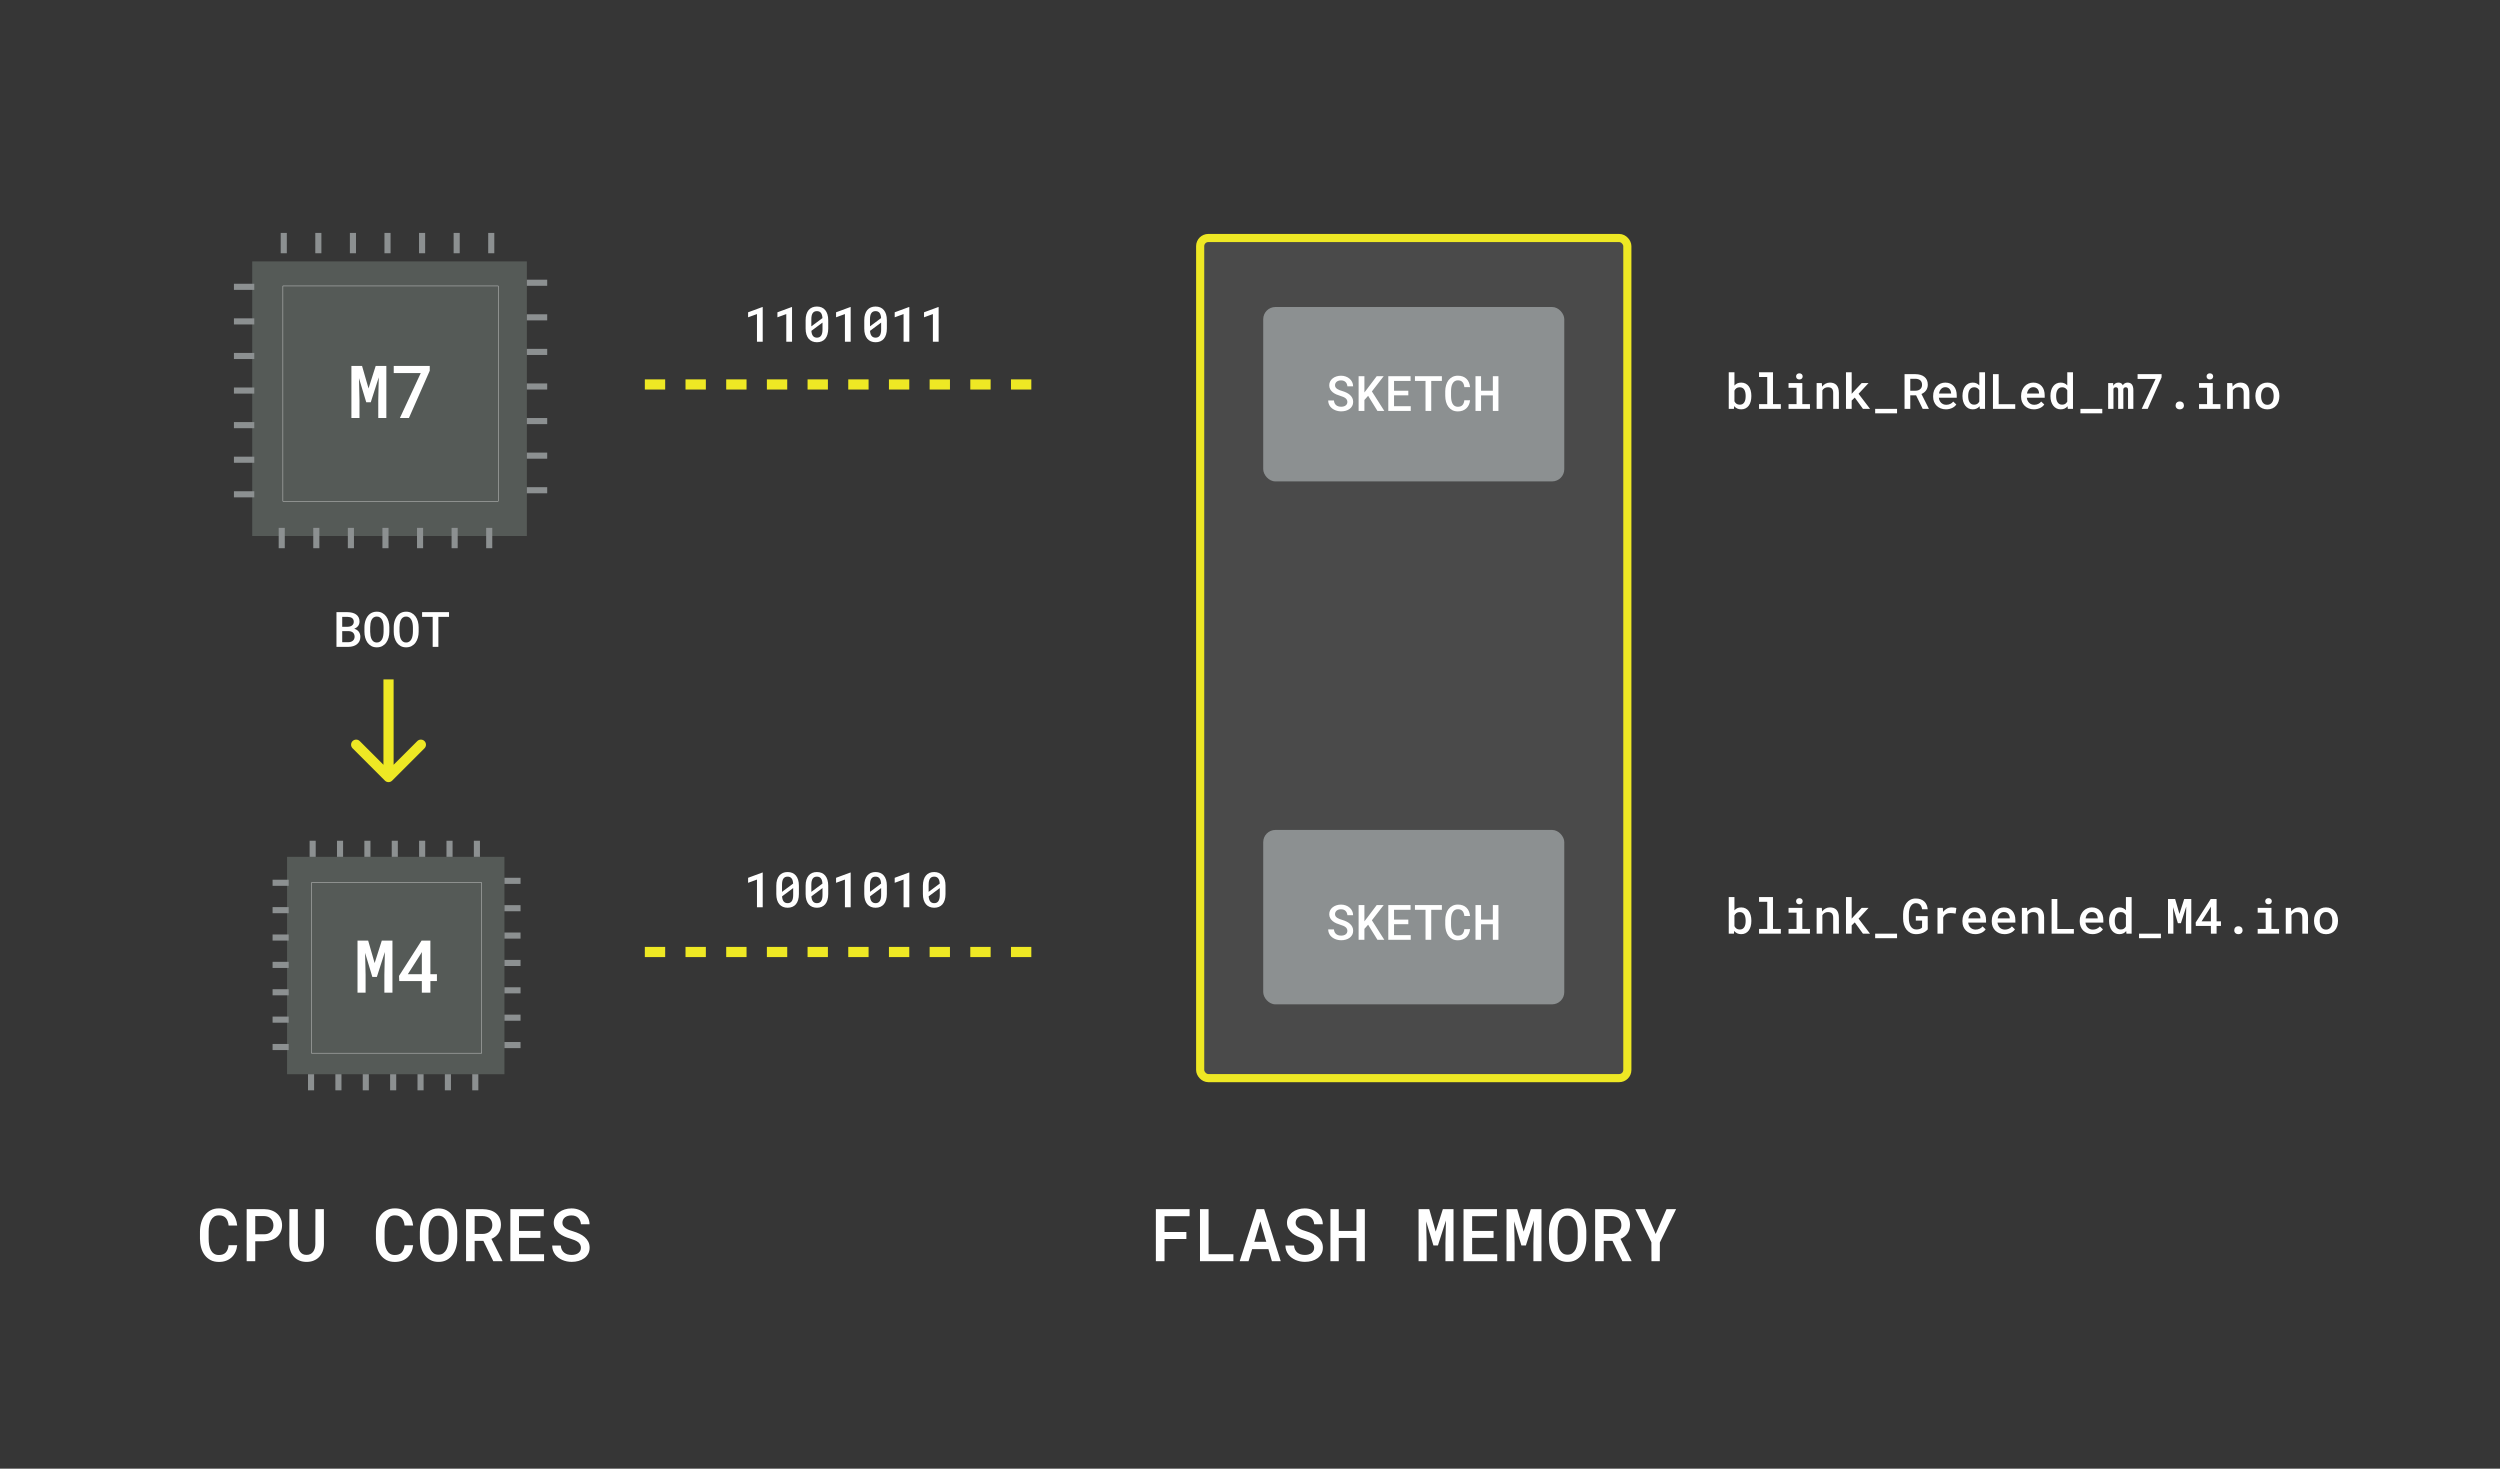 <svg width="1229" height="722" viewBox="0 0 1229 722" fill="none" xmlns="http://www.w3.org/2000/svg">
<rect width="1229" height="722" fill="#363636"/>
<g filter="url(#filter0_d)">
<path d="M124 124.5H146H161.5H177H192.5H208H223.5H239H259V259.5H124V124.5Z" fill="#555A57"/>
</g>
<rect x="139.08" y="140.58" width="105.84" height="105.84" stroke="white" stroke-width="0.16"/>
<line x1="139.5" y1="114.5" x2="139.5" y2="124.5" stroke="#8C9091" stroke-width="3"/>
<line x1="156.5" y1="114.5" x2="156.5" y2="124.5" stroke="#8C9091" stroke-width="3"/>
<line x1="173.5" y1="114.5" x2="173.5" y2="124.5" stroke="#8C9091" stroke-width="3"/>
<line x1="190.5" y1="114.5" x2="190.5" y2="124.5" stroke="#8C9091" stroke-width="3"/>
<line x1="207.5" y1="114.5" x2="207.5" y2="124.5" stroke="#8C9091" stroke-width="3"/>
<line x1="224.5" y1="114.5" x2="224.5" y2="124.5" stroke="#8C9091" stroke-width="3"/>
<line x1="241.5" y1="114.5" x2="241.5" y2="124.5" stroke="#8C9091" stroke-width="3"/>
<line x1="269" y1="139" x2="259" y2="139" stroke="#8C9091" stroke-width="3"/>
<line x1="269" y1="156" x2="259" y2="156" stroke="#8C9091" stroke-width="3"/>
<line x1="269" y1="173" x2="259" y2="173" stroke="#8C9091" stroke-width="3"/>
<line x1="269" y1="190" x2="259" y2="190" stroke="#8C9091" stroke-width="3"/>
<line x1="269" y1="207" x2="259" y2="207" stroke="#8C9091" stroke-width="3"/>
<line x1="269" y1="224" x2="259" y2="224" stroke="#8C9091" stroke-width="3"/>
<line x1="269" y1="241" x2="259" y2="241" stroke="#8C9091" stroke-width="3"/>
<line x1="138.5" y1="259.5" x2="138.5" y2="269.5" stroke="#8C9091" stroke-width="3"/>
<line x1="155.5" y1="259.5" x2="155.5" y2="269.5" stroke="#8C9091" stroke-width="3"/>
<line x1="172.5" y1="259.5" x2="172.5" y2="269.5" stroke="#8C9091" stroke-width="3"/>
<line x1="189.5" y1="259.5" x2="189.5" y2="269.5" stroke="#8C9091" stroke-width="3"/>
<line x1="206.5" y1="259.5" x2="206.5" y2="269.5" stroke="#8C9091" stroke-width="3"/>
<line x1="223.5" y1="259.5" x2="223.5" y2="269.5" stroke="#8C9091" stroke-width="3"/>
<line x1="240.5" y1="259.5" x2="240.5" y2="269.5" stroke="#8C9091" stroke-width="3"/>
<line x1="115" y1="243" x2="125" y2="243" stroke="#8C9091" stroke-width="3"/>
<line x1="115" y1="226" x2="125" y2="226" stroke="#8C9091" stroke-width="3"/>
<line x1="115" y1="209" x2="125" y2="209" stroke="#8C9091" stroke-width="3"/>
<line x1="115" y1="192" x2="125" y2="192" stroke="#8C9091" stroke-width="3"/>
<line x1="115" y1="175" x2="125" y2="175" stroke="#8C9091" stroke-width="3"/>
<line x1="115" y1="158" x2="125" y2="158" stroke="#8C9091" stroke-width="3"/>
<line x1="115" y1="141" x2="125" y2="141" stroke="#8C9091" stroke-width="3"/>
<path d="M177.99 179.906L181.172 190.963L184.688 179.906H189.926V205.5H185.953V196.711L186.199 185.496L182.262 197.766H180.047L176.479 185.918L176.725 196.711V205.5H172.752V179.906H177.99ZM211.266 182.244L201.018 205.5H196.588L206.836 183.404H193.564V179.906H211.266V182.244Z" fill="white"/>
<path d="M189.232 383.768C190.209 384.744 191.791 384.744 192.768 383.768L208.678 367.858C209.654 366.882 209.654 365.299 208.678 364.322C207.701 363.346 206.118 363.346 205.142 364.322L191 378.464L176.858 364.322C175.882 363.346 174.299 363.346 173.322 364.322C172.346 365.299 172.346 366.882 173.322 367.858L189.232 383.768ZM188.5 334L188.5 382L193.5 382L193.5 334L188.5 334Z" fill="#EEE824"/>
<path d="M116.604 612.143C116.486 613.373 116.193 614.498 115.725 615.518C115.256 616.525 114.635 617.393 113.861 618.119C113.088 618.834 112.174 619.391 111.119 619.789C110.076 620.176 108.91 620.369 107.621 620.369C106.062 620.369 104.703 620.07 103.543 619.473C102.383 618.863 101.416 618.043 100.643 617.012C99.869 615.98 99.289 614.773 98.902 613.391C98.516 612.008 98.316 610.531 98.305 608.961V605.463C98.316 603.904 98.522 602.434 98.92 601.051C99.318 599.656 99.904 598.443 100.678 597.412C101.463 596.369 102.436 595.549 103.596 594.951C104.756 594.342 106.104 594.037 107.639 594.037C108.986 594.037 110.188 594.236 111.242 594.635C112.297 595.033 113.199 595.596 113.949 596.322C114.699 597.049 115.297 597.934 115.742 598.977C116.188 600.02 116.475 601.18 116.604 602.457H112.385C112.314 601.707 112.168 601.027 111.945 600.418C111.734 599.797 111.441 599.27 111.066 598.836C110.691 598.391 110.217 598.051 109.643 597.816C109.08 597.582 108.412 597.465 107.639 597.465C106.689 597.465 105.893 597.682 105.248 598.115C104.604 598.549 104.082 599.135 103.684 599.873C103.285 600.6 102.998 601.443 102.822 602.404C102.658 603.365 102.576 604.373 102.576 605.428V608.961C102.576 610.062 102.658 611.1 102.822 612.072C102.998 613.033 103.279 613.877 103.666 614.604C104.053 615.33 104.568 615.904 105.213 616.326C105.857 616.748 106.66 616.959 107.621 616.959C109.098 616.959 110.223 616.543 110.996 615.711C111.77 614.867 112.227 613.678 112.367 612.143H116.604ZM125.48 610.191V620H121.262V594.406H129.822C131.1 594.418 132.277 594.611 133.355 594.986C134.445 595.35 135.383 595.877 136.168 596.568C136.953 597.248 137.562 598.08 137.996 599.064C138.441 600.037 138.664 601.139 138.664 602.369C138.664 603.564 138.441 604.643 137.996 605.604C137.562 606.564 136.953 607.385 136.168 608.064C135.383 608.744 134.445 609.266 133.355 609.629C132.277 609.992 131.1 610.18 129.822 610.191H125.48ZM125.48 606.781H129.822C130.537 606.781 131.176 606.676 131.738 606.465C132.301 606.242 132.781 605.938 133.18 605.551C133.578 605.164 133.883 604.701 134.094 604.162C134.305 603.623 134.41 603.037 134.41 602.404C134.41 601.736 134.305 601.121 134.094 600.559C133.883 599.996 133.578 599.516 133.18 599.117C132.781 598.707 132.301 598.391 131.738 598.168C131.176 597.945 130.537 597.828 129.822 597.816H125.48V606.781ZM159.213 594.406L159.248 611.545C159.236 612.857 159.025 614.059 158.615 615.148C158.205 616.227 157.631 617.152 156.893 617.926C156.154 618.699 155.258 619.297 154.203 619.719C153.16 620.141 151.988 620.352 150.688 620.352C149.422 620.352 148.273 620.141 147.242 619.719C146.211 619.297 145.326 618.705 144.588 617.943C143.85 617.17 143.275 616.244 142.865 615.166C142.455 614.076 142.244 612.869 142.232 611.545L142.268 594.406H146.416L146.451 611.545C146.463 612.33 146.562 613.051 146.75 613.707C146.938 614.363 147.207 614.932 147.559 615.412C147.91 615.881 148.344 616.25 148.859 616.52C149.387 616.777 149.996 616.906 150.688 616.906C151.391 616.906 152.012 616.777 152.551 616.52C153.09 616.25 153.541 615.881 153.904 615.412C154.268 614.932 154.543 614.363 154.73 613.707C154.918 613.051 155.018 612.33 155.029 611.545L155.064 594.406H159.213ZM203.088 612.143C202.971 613.373 202.678 614.498 202.209 615.518C201.74 616.525 201.119 617.393 200.346 618.119C199.572 618.834 198.658 619.391 197.604 619.789C196.561 620.176 195.395 620.369 194.105 620.369C192.547 620.369 191.188 620.07 190.027 619.473C188.867 618.863 187.9 618.043 187.127 617.012C186.354 615.98 185.773 614.773 185.387 613.391C185 612.008 184.801 610.531 184.789 608.961V605.463C184.801 603.904 185.006 602.434 185.404 601.051C185.803 599.656 186.389 598.443 187.162 597.412C187.947 596.369 188.92 595.549 190.08 594.951C191.24 594.342 192.588 594.037 194.123 594.037C195.471 594.037 196.672 594.236 197.727 594.635C198.781 595.033 199.684 595.596 200.434 596.322C201.184 597.049 201.781 597.934 202.227 598.977C202.672 600.02 202.959 601.18 203.088 602.457H198.869C198.799 601.707 198.652 601.027 198.43 600.418C198.219 599.797 197.926 599.27 197.551 598.836C197.176 598.391 196.701 598.051 196.127 597.816C195.564 597.582 194.896 597.465 194.123 597.465C193.174 597.465 192.377 597.682 191.732 598.115C191.088 598.549 190.566 599.135 190.168 599.873C189.77 600.6 189.482 601.443 189.307 602.404C189.143 603.365 189.061 604.373 189.061 605.428V608.961C189.061 610.062 189.143 611.1 189.307 612.072C189.482 613.033 189.764 613.877 190.15 614.604C190.537 615.33 191.053 615.904 191.697 616.326C192.342 616.748 193.145 616.959 194.105 616.959C195.582 616.959 196.707 616.543 197.48 615.711C198.254 614.867 198.711 613.678 198.852 612.143H203.088ZM224.779 608.855C224.779 610.367 224.586 611.82 224.199 613.215C223.812 614.598 223.232 615.822 222.459 616.889C221.697 617.943 220.736 618.787 219.576 619.42C218.428 620.041 217.08 620.352 215.533 620.352C213.998 620.352 212.662 620.035 211.525 619.402C210.389 618.77 209.439 617.926 208.678 616.871C207.928 615.805 207.359 614.58 206.973 613.197C206.598 611.814 206.41 610.367 206.41 608.855V605.586C206.41 604.578 206.492 603.594 206.656 602.633C206.832 601.672 207.084 600.77 207.412 599.926C207.752 599.07 208.168 598.285 208.66 597.57C209.164 596.844 209.75 596.223 210.418 595.707C211.098 595.191 211.859 594.787 212.703 594.494C213.559 594.201 214.496 594.055 215.516 594.055C217.062 594.055 218.41 594.371 219.559 595.004C220.719 595.637 221.686 596.486 222.459 597.553C223.232 598.607 223.812 599.832 224.199 601.227C224.586 602.621 224.779 604.074 224.779 605.586V608.855ZM220.543 605.551C220.531 604.59 220.443 603.635 220.279 602.686C220.115 601.736 219.84 600.893 219.453 600.154C219.066 599.404 218.551 598.801 217.906 598.344C217.273 597.875 216.477 597.641 215.516 597.641C214.566 597.641 213.775 597.875 213.143 598.344C212.521 598.801 212.023 599.404 211.648 600.154C211.285 600.904 211.027 601.754 210.875 602.703C210.734 603.641 210.658 604.59 210.646 605.551V608.855C210.658 609.816 210.74 610.771 210.893 611.721C211.045 612.658 211.303 613.508 211.666 614.27C212.041 615.02 212.539 615.629 213.16 616.098C213.793 616.566 214.584 616.801 215.533 616.801C216.494 616.801 217.291 616.566 217.924 616.098C218.568 615.629 219.084 615.02 219.471 614.27C219.857 613.52 220.127 612.67 220.279 611.721C220.443 610.771 220.531 609.816 220.543 608.855V605.551ZM237.629 610.016H233.34V620H229.121V594.406H237.207C238.52 594.418 239.727 594.588 240.828 594.916C241.941 595.232 242.902 595.713 243.711 596.357C244.52 596.99 245.146 597.787 245.592 598.748C246.037 599.709 246.26 600.834 246.26 602.123C246.26 602.99 246.143 603.781 245.908 604.496C245.686 605.199 245.369 605.838 244.959 606.412C244.549 606.986 244.057 607.49 243.482 607.924C242.908 608.357 242.275 608.727 241.584 609.031L246.998 619.789V620H242.498L237.629 610.016ZM233.34 606.605H237.225C237.928 606.605 238.572 606.506 239.158 606.307C239.744 606.107 240.248 605.826 240.67 605.463C241.104 605.088 241.438 604.637 241.672 604.109C241.906 603.57 242.023 602.955 242.023 602.264C242.023 601.549 241.912 600.916 241.689 600.365C241.467 599.814 241.145 599.352 240.723 598.977C240.312 598.602 239.809 598.32 239.211 598.133C238.613 597.934 237.945 597.828 237.207 597.816H233.34V606.605ZM265.666 608.521H255.137V616.555H267.459V620H250.9V594.406H267.336V597.887H255.137V605.111H265.666V608.521ZM285.582 613.408C285.582 612.799 285.453 612.266 285.195 611.809C284.949 611.34 284.592 610.93 284.123 610.578C283.666 610.227 283.115 609.922 282.471 609.664C281.838 609.395 281.146 609.148 280.396 608.926C279.389 608.633 278.393 608.27 277.408 607.836C276.436 607.402 275.562 606.875 274.789 606.254C274.027 605.621 273.406 604.889 272.926 604.057C272.457 603.213 272.223 602.24 272.223 601.139C272.223 600.037 272.457 599.053 272.926 598.186C273.406 597.307 274.045 596.562 274.842 595.953C275.639 595.344 276.564 594.875 277.619 594.547C278.674 594.219 279.775 594.055 280.924 594.055C282.154 594.055 283.303 594.248 284.369 594.635C285.447 595.01 286.385 595.543 287.182 596.234C287.99 596.914 288.629 597.734 289.098 598.695C289.566 599.645 289.807 600.699 289.818 601.859H285.6C285.541 601.215 285.4 600.629 285.178 600.102C284.967 599.562 284.662 599.1 284.264 598.713C283.877 598.326 283.402 598.027 282.84 597.816C282.277 597.605 281.627 597.5 280.889 597.5C280.256 597.5 279.67 597.582 279.131 597.746C278.592 597.91 278.123 598.15 277.725 598.467C277.338 598.783 277.033 599.164 276.811 599.609C276.588 600.055 276.477 600.559 276.477 601.121C276.477 601.719 276.629 602.24 276.934 602.686C277.238 603.119 277.637 603.5 278.129 603.828C278.621 604.156 279.184 604.443 279.816 604.689C280.461 604.924 281.129 605.141 281.82 605.34C282.887 605.656 283.906 606.049 284.879 606.518C285.852 606.975 286.707 607.531 287.445 608.188C288.184 608.832 288.77 609.582 289.203 610.438C289.637 611.293 289.854 612.271 289.854 613.373C289.854 614.51 289.613 615.512 289.133 616.379C288.652 617.246 288.008 617.973 287.199 618.559C286.391 619.145 285.453 619.59 284.387 619.895C283.32 620.188 282.207 620.334 281.047 620.334C280.262 620.334 279.482 620.258 278.709 620.105C277.936 619.953 277.191 619.725 276.477 619.42C275.773 619.115 275.117 618.74 274.508 618.295C273.898 617.838 273.365 617.316 272.908 616.73C272.463 616.133 272.111 615.471 271.854 614.744C271.596 614.006 271.461 613.197 271.449 612.318H275.686C275.744 613.092 275.914 613.766 276.195 614.34C276.477 614.914 276.852 615.395 277.32 615.781C277.789 616.156 278.334 616.443 278.955 616.643C279.588 616.83 280.285 616.924 281.047 616.924C281.68 616.924 282.271 616.848 282.822 616.695C283.373 616.543 283.854 616.32 284.264 616.027C284.674 615.723 284.996 615.354 285.23 614.92C285.465 614.475 285.582 613.971 285.582 613.408Z" fill="white"/>
<path d="M374.949 446H372.125V432.395L367.766 433.988V431.527L374.773 428.938H374.949V446ZM392.738 439.508C392.738 440.609 392.609 441.582 392.352 442.426C392.102 443.262 391.738 443.965 391.262 444.535C390.785 445.098 390.203 445.523 389.516 445.812C388.828 446.102 388.055 446.246 387.195 446.246C386.344 446.246 385.574 446.102 384.887 445.812C384.199 445.523 383.613 445.098 383.129 444.535C382.652 443.965 382.281 443.262 382.016 442.426C381.758 441.582 381.629 440.609 381.629 439.508V435.43C381.629 434.328 381.758 433.359 382.016 432.523C382.273 431.68 382.641 430.977 383.117 430.414C383.602 429.844 384.184 429.414 384.863 429.125C385.551 428.836 386.32 428.691 387.172 428.691C388.031 428.691 388.805 428.836 389.492 429.125C390.18 429.414 390.762 429.844 391.238 430.414C391.723 430.977 392.094 431.68 392.352 432.523C392.609 433.359 392.738 434.328 392.738 435.43V439.508ZM384.441 438.441L389.902 434.375C389.84 433.211 389.582 432.352 389.129 431.797C388.684 431.234 388.031 430.953 387.172 430.953C386.258 430.953 385.574 431.277 385.121 431.926C384.668 432.574 384.441 433.57 384.441 434.914V438.441ZM389.926 436.578L384.465 440.645C384.605 442.879 385.516 443.996 387.195 443.996C389.016 443.996 389.926 442.664 389.926 440V436.578ZM407.152 439.508C407.152 440.609 407.023 441.582 406.766 442.426C406.516 443.262 406.152 443.965 405.676 444.535C405.199 445.098 404.617 445.523 403.93 445.812C403.242 446.102 402.469 446.246 401.609 446.246C400.758 446.246 399.988 446.102 399.301 445.812C398.613 445.523 398.027 445.098 397.543 444.535C397.066 443.965 396.695 443.262 396.43 442.426C396.172 441.582 396.043 440.609 396.043 439.508V435.43C396.043 434.328 396.172 433.359 396.43 432.523C396.688 431.68 397.055 430.977 397.531 430.414C398.016 429.844 398.598 429.414 399.277 429.125C399.965 428.836 400.734 428.691 401.586 428.691C402.445 428.691 403.219 428.836 403.906 429.125C404.594 429.414 405.176 429.844 405.652 430.414C406.137 430.977 406.508 431.68 406.766 432.523C407.023 433.359 407.152 434.328 407.152 435.43V439.508ZM398.855 438.441L404.316 434.375C404.254 433.211 403.996 432.352 403.543 431.797C403.098 431.234 402.445 430.953 401.586 430.953C400.672 430.953 399.988 431.277 399.535 431.926C399.082 432.574 398.855 433.57 398.855 434.914V438.441ZM404.34 436.578L398.879 440.645C399.02 442.879 399.93 443.996 401.609 443.996C403.43 443.996 404.34 442.664 404.34 440V436.578ZM418.191 446H415.367V432.395L411.008 433.988V431.527L418.016 428.938H418.191V446ZM435.98 439.508C435.98 440.609 435.852 441.582 435.594 442.426C435.344 443.262 434.98 443.965 434.504 444.535C434.027 445.098 433.445 445.523 432.758 445.812C432.07 446.102 431.297 446.246 430.438 446.246C429.586 446.246 428.816 446.102 428.129 445.812C427.441 445.523 426.855 445.098 426.371 444.535C425.895 443.965 425.523 443.262 425.258 442.426C425 441.582 424.871 440.609 424.871 439.508V435.43C424.871 434.328 425 433.359 425.258 432.523C425.516 431.68 425.883 430.977 426.359 430.414C426.844 429.844 427.426 429.414 428.105 429.125C428.793 428.836 429.562 428.691 430.414 428.691C431.273 428.691 432.047 428.836 432.734 429.125C433.422 429.414 434.004 429.844 434.48 430.414C434.965 430.977 435.336 431.68 435.594 432.523C435.852 433.359 435.98 434.328 435.98 435.43V439.508ZM427.684 438.441L433.145 434.375C433.082 433.211 432.824 432.352 432.371 431.797C431.926 431.234 431.273 430.953 430.414 430.953C429.5 430.953 428.816 431.277 428.363 431.926C427.91 432.574 427.684 433.57 427.684 434.914V438.441ZM433.168 436.578L427.707 440.645C427.848 442.879 428.758 443.996 430.438 443.996C432.258 443.996 433.168 442.664 433.168 440V436.578ZM447.02 446H444.195V432.395L439.836 433.988V431.527L446.844 428.938H447.02V446ZM464.809 439.508C464.809 440.609 464.68 441.582 464.422 442.426C464.172 443.262 463.809 443.965 463.332 444.535C462.855 445.098 462.273 445.523 461.586 445.812C460.898 446.102 460.125 446.246 459.266 446.246C458.414 446.246 457.645 446.102 456.957 445.812C456.27 445.523 455.684 445.098 455.199 444.535C454.723 443.965 454.352 443.262 454.086 442.426C453.828 441.582 453.699 440.609 453.699 439.508V435.43C453.699 434.328 453.828 433.359 454.086 432.523C454.344 431.68 454.711 430.977 455.188 430.414C455.672 429.844 456.254 429.414 456.934 429.125C457.621 428.836 458.391 428.691 459.242 428.691C460.102 428.691 460.875 428.836 461.562 429.125C462.25 429.414 462.832 429.844 463.309 430.414C463.793 430.977 464.164 431.68 464.422 432.523C464.68 433.359 464.809 434.328 464.809 435.43V439.508ZM456.512 438.441L461.973 434.375C461.91 433.211 461.652 432.352 461.199 431.797C460.754 431.234 460.102 430.953 459.242 430.953C458.328 430.953 457.645 431.277 457.191 431.926C456.738 432.574 456.512 433.57 456.512 434.914V438.441ZM461.996 436.578L456.535 440.645C456.676 442.879 457.586 443.996 459.266 443.996C461.086 443.996 461.996 442.664 461.996 440V436.578Z" fill="white"/>
<path d="M165.406 318V300.938H170.855C171.676 300.945 172.441 301.039 173.152 301.219C173.871 301.398 174.496 301.676 175.027 302.051C175.566 302.426 175.988 302.906 176.293 303.492C176.598 304.07 176.746 304.758 176.738 305.555C176.73 306.398 176.496 307.121 176.035 307.723C175.574 308.316 174.953 308.777 174.172 309.105C174.648 309.238 175.07 309.43 175.438 309.68C175.812 309.922 176.125 310.215 176.375 310.559C176.625 310.902 176.816 311.285 176.949 311.707C177.082 312.121 177.148 312.562 177.148 313.031C177.148 313.844 177 314.559 176.703 315.176C176.406 315.793 175.992 316.309 175.461 316.723C174.938 317.137 174.312 317.453 173.586 317.672C172.867 317.883 172.09 317.992 171.254 318H165.406ZM168.23 310.266V315.703H171.301C171.746 315.695 172.152 315.629 172.52 315.504C172.887 315.371 173.203 315.191 173.469 314.965C173.734 314.738 173.941 314.461 174.09 314.133C174.246 313.805 174.324 313.438 174.324 313.031C174.324 312.602 174.258 312.219 174.125 311.883C173.992 311.539 173.801 311.25 173.551 311.016C173.301 310.781 172.996 310.602 172.637 310.477C172.277 310.344 171.875 310.273 171.43 310.266H168.23ZM168.23 308.121H170.926C171.348 308.113 171.738 308.059 172.098 307.957C172.465 307.848 172.781 307.691 173.047 307.488C173.312 307.277 173.523 307.023 173.68 306.727C173.836 306.422 173.914 306.074 173.914 305.684C173.914 305.254 173.84 304.887 173.691 304.582C173.543 304.277 173.332 304.027 173.059 303.832C172.793 303.637 172.477 303.496 172.109 303.41C171.742 303.316 171.34 303.266 170.902 303.258H168.23V308.121ZM191.398 310.57C191.398 311.578 191.27 312.547 191.012 313.477C190.754 314.398 190.367 315.215 189.852 315.926C189.344 316.629 188.703 317.191 187.93 317.613C187.164 318.027 186.266 318.234 185.234 318.234C184.211 318.234 183.32 318.023 182.562 317.602C181.805 317.18 181.172 316.617 180.664 315.914C180.164 315.203 179.785 314.387 179.527 313.465C179.277 312.543 179.152 311.578 179.152 310.57V308.391C179.152 307.719 179.207 307.062 179.316 306.422C179.434 305.781 179.602 305.18 179.82 304.617C180.047 304.047 180.324 303.523 180.652 303.047C180.988 302.562 181.379 302.148 181.824 301.805C182.277 301.461 182.785 301.191 183.348 300.996C183.918 300.801 184.543 300.703 185.223 300.703C186.254 300.703 187.152 300.914 187.918 301.336C188.691 301.758 189.336 302.324 189.852 303.035C190.367 303.738 190.754 304.555 191.012 305.484C191.27 306.414 191.398 307.383 191.398 308.391V310.57ZM188.574 308.367C188.566 307.727 188.508 307.09 188.398 306.457C188.289 305.824 188.105 305.262 187.848 304.77C187.59 304.27 187.246 303.867 186.816 303.562C186.395 303.25 185.863 303.094 185.223 303.094C184.59 303.094 184.062 303.25 183.641 303.562C183.227 303.867 182.895 304.27 182.645 304.77C182.402 305.27 182.23 305.836 182.129 306.469C182.035 307.094 181.984 307.727 181.977 308.367V310.57C181.984 311.211 182.039 311.848 182.141 312.48C182.242 313.105 182.414 313.672 182.656 314.18C182.906 314.68 183.238 315.086 183.652 315.398C184.074 315.711 184.602 315.867 185.234 315.867C185.875 315.867 186.406 315.711 186.828 315.398C187.258 315.086 187.602 314.68 187.859 314.18C188.117 313.68 188.297 313.113 188.398 312.48C188.508 311.848 188.566 311.211 188.574 310.57V308.367ZM205.812 310.57C205.812 311.578 205.684 312.547 205.426 313.477C205.168 314.398 204.781 315.215 204.266 315.926C203.758 316.629 203.117 317.191 202.344 317.613C201.578 318.027 200.68 318.234 199.648 318.234C198.625 318.234 197.734 318.023 196.977 317.602C196.219 317.18 195.586 316.617 195.078 315.914C194.578 315.203 194.199 314.387 193.941 313.465C193.691 312.543 193.566 311.578 193.566 310.57V308.391C193.566 307.719 193.621 307.062 193.73 306.422C193.848 305.781 194.016 305.18 194.234 304.617C194.461 304.047 194.738 303.523 195.066 303.047C195.402 302.562 195.793 302.148 196.238 301.805C196.691 301.461 197.199 301.191 197.762 300.996C198.332 300.801 198.957 300.703 199.637 300.703C200.668 300.703 201.566 300.914 202.332 301.336C203.105 301.758 203.75 302.324 204.266 303.035C204.781 303.738 205.168 304.555 205.426 305.484C205.684 306.414 205.812 307.383 205.812 308.391V310.57ZM202.988 308.367C202.98 307.727 202.922 307.09 202.812 306.457C202.703 305.824 202.52 305.262 202.262 304.77C202.004 304.27 201.66 303.867 201.23 303.562C200.809 303.25 200.277 303.094 199.637 303.094C199.004 303.094 198.477 303.25 198.055 303.562C197.641 303.867 197.309 304.27 197.059 304.77C196.816 305.27 196.645 305.836 196.543 306.469C196.449 307.094 196.398 307.727 196.391 308.367V310.57C196.398 311.211 196.453 311.848 196.555 312.48C196.656 313.105 196.828 313.672 197.07 314.18C197.32 314.68 197.652 315.086 198.066 315.398C198.488 315.711 199.016 315.867 199.648 315.867C200.289 315.867 200.82 315.711 201.242 315.398C201.672 315.086 202.016 314.68 202.273 314.18C202.531 313.68 202.711 313.113 202.812 312.48C202.922 311.848 202.98 311.211 202.988 310.57V308.367ZM220.742 303.258H215.504V318H212.703V303.258H207.5V300.938H220.742V303.258Z" fill="white"/>
<path d="M374.949 168H372.125V154.395L367.766 155.988V153.527L374.773 150.938H374.949V168ZM389.363 168H386.539V154.395L382.18 155.988V153.527L389.188 150.938H389.363V168ZM407.152 161.508C407.152 162.609 407.023 163.582 406.766 164.426C406.516 165.262 406.152 165.965 405.676 166.535C405.199 167.098 404.617 167.523 403.93 167.812C403.242 168.102 402.469 168.246 401.609 168.246C400.758 168.246 399.988 168.102 399.301 167.812C398.613 167.523 398.027 167.098 397.543 166.535C397.066 165.965 396.695 165.262 396.43 164.426C396.172 163.582 396.043 162.609 396.043 161.508V157.43C396.043 156.328 396.172 155.359 396.43 154.523C396.688 153.68 397.055 152.977 397.531 152.414C398.016 151.844 398.598 151.414 399.277 151.125C399.965 150.836 400.734 150.691 401.586 150.691C402.445 150.691 403.219 150.836 403.906 151.125C404.594 151.414 405.176 151.844 405.652 152.414C406.137 152.977 406.508 153.68 406.766 154.523C407.023 155.359 407.152 156.328 407.152 157.43V161.508ZM398.855 160.441L404.316 156.375C404.254 155.211 403.996 154.352 403.543 153.797C403.098 153.234 402.445 152.953 401.586 152.953C400.672 152.953 399.988 153.277 399.535 153.926C399.082 154.574 398.855 155.57 398.855 156.914V160.441ZM404.34 158.578L398.879 162.645C399.02 164.879 399.93 165.996 401.609 165.996C403.43 165.996 404.34 164.664 404.34 162V158.578ZM418.191 168H415.367V154.395L411.008 155.988V153.527L418.016 150.938H418.191V168ZM435.98 161.508C435.98 162.609 435.852 163.582 435.594 164.426C435.344 165.262 434.98 165.965 434.504 166.535C434.027 167.098 433.445 167.523 432.758 167.812C432.07 168.102 431.297 168.246 430.438 168.246C429.586 168.246 428.816 168.102 428.129 167.812C427.441 167.523 426.855 167.098 426.371 166.535C425.895 165.965 425.523 165.262 425.258 164.426C425 163.582 424.871 162.609 424.871 161.508V157.43C424.871 156.328 425 155.359 425.258 154.523C425.516 153.68 425.883 152.977 426.359 152.414C426.844 151.844 427.426 151.414 428.105 151.125C428.793 150.836 429.562 150.691 430.414 150.691C431.273 150.691 432.047 150.836 432.734 151.125C433.422 151.414 434.004 151.844 434.48 152.414C434.965 152.977 435.336 153.68 435.594 154.523C435.852 155.359 435.98 156.328 435.98 157.43V161.508ZM427.684 160.441L433.145 156.375C433.082 155.211 432.824 154.352 432.371 153.797C431.926 153.234 431.273 152.953 430.414 152.953C429.5 152.953 428.816 153.277 428.363 153.926C427.91 154.574 427.684 155.57 427.684 156.914V160.441ZM433.168 158.578L427.707 162.645C427.848 164.879 428.758 165.996 430.438 165.996C432.258 165.996 433.168 164.664 433.168 162V158.578ZM447.02 168H444.195V154.395L439.836 155.988V153.527L446.844 150.938H447.02V168ZM461.434 168H458.609V154.395L454.25 155.988V153.527L461.258 150.938H461.434V168Z" fill="white"/>
<path d="M583.221 609.102H572.48V620H568.227V594.406H584.803V597.887H572.48V605.639H583.221V609.102ZM594.137 616.555H606.336V620H589.918V594.406H594.137V616.555ZM623.545 614.059H615.547L613.789 620H609.43L617.744 594.406H621.453L629.609 620H625.268L623.545 614.059ZM616.619 610.455H622.49L619.59 600.418L616.619 610.455ZM646.045 613.408C646.045 612.799 645.916 612.266 645.658 611.809C645.412 611.34 645.055 610.93 644.586 610.578C644.129 610.227 643.578 609.922 642.934 609.664C642.301 609.395 641.609 609.148 640.859 608.926C639.852 608.633 638.855 608.27 637.871 607.836C636.898 607.402 636.025 606.875 635.252 606.254C634.49 605.621 633.869 604.889 633.389 604.057C632.92 603.213 632.686 602.24 632.686 601.139C632.686 600.037 632.92 599.053 633.389 598.186C633.869 597.307 634.508 596.562 635.305 595.953C636.102 595.344 637.027 594.875 638.082 594.547C639.137 594.219 640.238 594.055 641.387 594.055C642.617 594.055 643.766 594.248 644.832 594.635C645.91 595.01 646.848 595.543 647.645 596.234C648.453 596.914 649.092 597.734 649.561 598.695C650.029 599.645 650.27 600.699 650.281 601.859H646.062C646.004 601.215 645.863 600.629 645.641 600.102C645.43 599.562 645.125 599.1 644.727 598.713C644.34 598.326 643.865 598.027 643.303 597.816C642.74 597.605 642.09 597.5 641.352 597.5C640.719 597.5 640.133 597.582 639.594 597.746C639.055 597.91 638.586 598.15 638.188 598.467C637.801 598.783 637.496 599.164 637.273 599.609C637.051 600.055 636.939 600.559 636.939 601.121C636.939 601.719 637.092 602.24 637.396 602.686C637.701 603.119 638.1 603.5 638.592 603.828C639.084 604.156 639.646 604.443 640.279 604.689C640.924 604.924 641.592 605.141 642.283 605.34C643.35 605.656 644.369 606.049 645.342 606.518C646.314 606.975 647.17 607.531 647.908 608.188C648.646 608.832 649.232 609.582 649.666 610.438C650.1 611.293 650.316 612.271 650.316 613.373C650.316 614.51 650.076 615.512 649.596 616.379C649.115 617.246 648.471 617.973 647.662 618.559C646.854 619.145 645.916 619.59 644.85 619.895C643.783 620.188 642.67 620.334 641.51 620.334C640.725 620.334 639.945 620.258 639.172 620.105C638.398 619.953 637.654 619.725 636.939 619.42C636.236 619.115 635.58 618.74 634.971 618.295C634.361 617.838 633.828 617.316 633.371 616.73C632.926 616.133 632.574 615.471 632.316 614.744C632.059 614.006 631.924 613.197 631.912 612.318H636.148C636.207 613.092 636.377 613.766 636.658 614.34C636.939 614.914 637.314 615.395 637.783 615.781C638.252 616.156 638.797 616.443 639.418 616.643C640.051 616.83 640.748 616.924 641.51 616.924C642.143 616.924 642.734 616.848 643.285 616.695C643.836 616.543 644.316 616.32 644.727 616.027C645.137 615.723 645.459 615.354 645.693 614.92C645.928 614.475 646.045 613.971 646.045 613.408ZM670.953 620H666.84V608.574H658.139V620H654.043V594.406H658.139V605.111H666.84V594.406H670.953V620ZM702.611 594.406L705.793 605.463L709.309 594.406H714.547V620H710.574V611.211L710.82 599.996L706.883 612.266H704.668L701.1 600.418L701.346 611.211V620H697.373V594.406H702.611ZM734.234 608.521H723.705V616.555H736.027V620H719.469V594.406H735.904V597.887H723.705V605.111H734.234V608.521ZM745.854 594.406L749.035 605.463L752.551 594.406H757.789V620H753.816V611.211L754.062 599.996L750.125 612.266H747.91L744.342 600.418L744.588 611.211V620H740.615V594.406H745.854ZM779.832 608.855C779.832 610.367 779.639 611.82 779.252 613.215C778.865 614.598 778.285 615.822 777.512 616.889C776.75 617.943 775.789 618.787 774.629 619.42C773.48 620.041 772.133 620.352 770.586 620.352C769.051 620.352 767.715 620.035 766.578 619.402C765.441 618.77 764.492 617.926 763.73 616.871C762.98 615.805 762.412 614.58 762.025 613.197C761.65 611.814 761.463 610.367 761.463 608.855V605.586C761.463 604.578 761.545 603.594 761.709 602.633C761.885 601.672 762.137 600.77 762.465 599.926C762.805 599.07 763.221 598.285 763.713 597.57C764.217 596.844 764.803 596.223 765.471 595.707C766.15 595.191 766.912 594.787 767.756 594.494C768.611 594.201 769.549 594.055 770.568 594.055C772.115 594.055 773.463 594.371 774.611 595.004C775.771 595.637 776.738 596.486 777.512 597.553C778.285 598.607 778.865 599.832 779.252 601.227C779.639 602.621 779.832 604.074 779.832 605.586V608.855ZM775.596 605.551C775.584 604.59 775.496 603.635 775.332 602.686C775.168 601.736 774.893 600.893 774.506 600.154C774.119 599.404 773.604 598.801 772.959 598.344C772.326 597.875 771.529 597.641 770.568 597.641C769.619 597.641 768.828 597.875 768.195 598.344C767.574 598.801 767.076 599.404 766.701 600.154C766.338 600.904 766.08 601.754 765.928 602.703C765.787 603.641 765.711 604.59 765.699 605.551V608.855C765.711 609.816 765.793 610.771 765.945 611.721C766.098 612.658 766.355 613.508 766.719 614.27C767.094 615.02 767.592 615.629 768.213 616.098C768.846 616.566 769.637 616.801 770.586 616.801C771.547 616.801 772.344 616.566 772.977 616.098C773.621 615.629 774.137 615.02 774.523 614.27C774.91 613.52 775.18 612.67 775.332 611.721C775.496 610.771 775.584 609.816 775.596 608.855V605.551ZM792.682 610.016H788.393V620H784.174V594.406H792.26C793.572 594.418 794.779 594.588 795.881 594.916C796.994 595.232 797.955 595.713 798.764 596.357C799.572 596.99 800.199 597.787 800.645 598.748C801.09 599.709 801.312 600.834 801.312 602.123C801.312 602.99 801.195 603.781 800.961 604.496C800.738 605.199 800.422 605.838 800.012 606.412C799.602 606.986 799.109 607.49 798.535 607.924C797.961 608.357 797.328 608.727 796.637 609.031L802.051 619.789V620H797.551L792.682 610.016ZM788.393 606.605H792.277C792.98 606.605 793.625 606.506 794.211 606.307C794.797 606.107 795.301 605.826 795.723 605.463C796.156 605.088 796.49 604.637 796.725 604.109C796.959 603.57 797.076 602.955 797.076 602.264C797.076 601.549 796.965 600.916 796.742 600.365C796.52 599.814 796.197 599.352 795.775 598.977C795.365 598.602 794.861 598.32 794.264 598.133C793.666 597.934 792.998 597.828 792.26 597.816H788.393V606.605ZM813.934 606.641L819.26 594.406H823.971L815.99 610.807L815.955 620H811.859L811.824 610.701L803.896 594.406H808.607L813.934 606.641Z" fill="white"/>
<g filter="url(#filter1_d)">
<path d="M141.124 417.227H158.538H170.807H183.076H195.344H207.613H219.882H232.151H247.982V524.085H141.124V417.227Z" fill="#555A57"/>
<rect x="153.077" y="429.971" width="83.743" height="83.743" stroke="white" stroke-width="0.16"/>
<line x1="153.705" y1="409.311" x2="153.705" y2="417.226" stroke="#8C9091" stroke-width="3"/>
<line x1="167.162" y1="409.311" x2="167.162" y2="417.226" stroke="#8C9091" stroke-width="3"/>
<line x1="180.618" y1="409.311" x2="180.618" y2="417.226" stroke="#8C9091" stroke-width="3"/>
<line x1="194.074" y1="409.311" x2="194.074" y2="417.226" stroke="#8C9091" stroke-width="3"/>
<line x1="207.53" y1="409.311" x2="207.53" y2="417.226" stroke="#8C9091" stroke-width="3"/>
<line x1="220.986" y1="409.311" x2="220.986" y2="417.226" stroke="#8C9091" stroke-width="3"/>
<line x1="234.443" y1="409.311" x2="234.443" y2="417.226" stroke="#8C9091" stroke-width="3"/>
<line x1="255.897" y1="429.017" x2="247.982" y2="429.017" stroke="#8C9091" stroke-width="3"/>
<line x1="255.897" y1="442.473" x2="247.982" y2="442.473" stroke="#8C9091" stroke-width="3"/>
<line x1="255.897" y1="455.929" x2="247.982" y2="455.929" stroke="#8C9091" stroke-width="3"/>
<line x1="255.897" y1="469.385" x2="247.982" y2="469.385" stroke="#8C9091" stroke-width="3"/>
<line x1="255.897" y1="482.841" x2="247.982" y2="482.841" stroke="#8C9091" stroke-width="3"/>
<line x1="255.897" y1="496.297" x2="247.982" y2="496.297" stroke="#8C9091" stroke-width="3"/>
<line x1="255.897" y1="509.754" x2="247.982" y2="509.754" stroke="#8C9091" stroke-width="3"/>
<line x1="152.914" y1="524.084" x2="152.914" y2="532" stroke="#8C9091" stroke-width="3"/>
<line x1="166.37" y1="524.084" x2="166.37" y2="532" stroke="#8C9091" stroke-width="3"/>
<line x1="179.826" y1="524.084" x2="179.826" y2="532" stroke="#8C9091" stroke-width="3"/>
<line x1="193.282" y1="524.084" x2="193.282" y2="532" stroke="#8C9091" stroke-width="3"/>
<line x1="206.739" y1="524.084" x2="206.739" y2="532" stroke="#8C9091" stroke-width="3"/>
<line x1="220.195" y1="524.084" x2="220.195" y2="532" stroke="#8C9091" stroke-width="3"/>
<line x1="233.651" y1="524.084" x2="233.651" y2="532" stroke="#8C9091" stroke-width="3"/>
<line x1="134" y1="510.711" x2="141.915" y2="510.711" stroke="#8C9091" stroke-width="3"/>
<line x1="134" y1="497.255" x2="141.915" y2="497.255" stroke="#8C9091" stroke-width="3"/>
<line x1="134" y1="483.799" x2="141.915" y2="483.799" stroke="#8C9091" stroke-width="3"/>
<line x1="134" y1="470.343" x2="141.915" y2="470.343" stroke="#8C9091" stroke-width="3"/>
<line x1="134" y1="456.887" x2="141.915" y2="456.887" stroke="#8C9091" stroke-width="3"/>
<line x1="134" y1="443.431" x2="141.915" y2="443.431" stroke="#8C9091" stroke-width="3"/>
<line x1="134" y1="429.974" x2="141.915" y2="429.974" stroke="#8C9091" stroke-width="3"/>
<path d="M180.99 458.406L184.172 469.463L187.688 458.406H192.926V484H188.953V475.211L189.199 463.996L185.262 476.266H183.047L179.479 464.418L179.725 475.211V484H175.752V458.406H180.99ZM211.576 474.912H214.793V478.305H211.576V484H207.375V478.305H196.266L196.16 475.756L207.234 458.406H211.576V474.912ZM200.484 474.912H207.375V464.014L206.918 464.84L200.484 474.912Z" fill="white"/>
</g>
<path d="M317 189H515" stroke="#EEE824" stroke-width="5" stroke-dasharray="10 10"/>
<path d="M317 468H515" stroke="#EEE824" stroke-width="5" stroke-dasharray="10 10"/>
<rect x="590" y="117" width="210" height="413" rx="4" fill="white" fill-opacity="0.1" stroke="#EEE824" stroke-width="4"/>
<rect x="621" y="408" width="148" height="85.738" rx="6" fill="#8C9091"/>
<path d="M662.363 457.605C662.363 457.199 662.277 456.844 662.105 456.539C661.941 456.227 661.703 455.953 661.391 455.719C661.086 455.484 660.719 455.281 660.289 455.109C659.867 454.93 659.406 454.766 658.906 454.617C658.234 454.422 657.57 454.18 656.914 453.891C656.266 453.602 655.684 453.25 655.168 452.836C654.66 452.414 654.246 451.926 653.926 451.371C653.613 450.809 653.457 450.16 653.457 449.426C653.457 448.691 653.613 448.035 653.926 447.457C654.246 446.871 654.672 446.375 655.203 445.969C655.734 445.562 656.352 445.25 657.055 445.031C657.758 444.812 658.492 444.703 659.258 444.703C660.078 444.703 660.844 444.832 661.555 445.09C662.273 445.34 662.898 445.695 663.43 446.156C663.969 446.609 664.395 447.156 664.707 447.797C665.02 448.43 665.18 449.133 665.188 449.906H662.375C662.336 449.477 662.242 449.086 662.094 448.734C661.953 448.375 661.75 448.066 661.484 447.809C661.227 447.551 660.91 447.352 660.535 447.211C660.16 447.07 659.727 447 659.234 447C658.812 447 658.422 447.055 658.062 447.164C657.703 447.273 657.391 447.434 657.125 447.645C656.867 447.855 656.664 448.109 656.516 448.406C656.367 448.703 656.293 449.039 656.293 449.414C656.293 449.812 656.395 450.16 656.598 450.457C656.801 450.746 657.066 451 657.395 451.219C657.723 451.438 658.098 451.629 658.52 451.793C658.949 451.949 659.395 452.094 659.855 452.227C660.566 452.438 661.246 452.699 661.895 453.012C662.543 453.316 663.113 453.688 663.605 454.125C664.098 454.555 664.488 455.055 664.777 455.625C665.066 456.195 665.211 456.848 665.211 457.582C665.211 458.34 665.051 459.008 664.73 459.586C664.41 460.164 663.98 460.648 663.441 461.039C662.902 461.43 662.277 461.727 661.566 461.93C660.855 462.125 660.113 462.223 659.34 462.223C658.816 462.223 658.297 462.172 657.781 462.07C657.266 461.969 656.77 461.816 656.293 461.613C655.824 461.41 655.387 461.16 654.98 460.863C654.574 460.559 654.219 460.211 653.914 459.82C653.617 459.422 653.383 458.98 653.211 458.496C653.039 458.004 652.949 457.465 652.941 456.879H655.766C655.805 457.395 655.918 457.844 656.105 458.227C656.293 458.609 656.543 458.93 656.855 459.188C657.168 459.438 657.531 459.629 657.945 459.762C658.367 459.887 658.832 459.949 659.34 459.949C659.762 459.949 660.156 459.898 660.523 459.797C660.891 459.695 661.211 459.547 661.484 459.352C661.758 459.148 661.973 458.902 662.129 458.613C662.285 458.316 662.363 457.98 662.363 457.605ZM672.57 454.582L670.742 456.633V462H667.895V444.938H670.742V452.93L672.301 450.902L676.789 444.938H680.223L674.422 452.426L680.516 462H677.141L672.57 454.582ZM692.328 454.348H685.309V459.703H693.523V462H682.484V444.938H693.441V447.258H685.309V452.074H692.328V454.348ZM708.828 447.258H703.59V462H700.789V447.258H695.586V444.938H708.828V447.258ZM722.68 456.762C722.602 457.582 722.406 458.332 722.094 459.012C721.781 459.684 721.367 460.262 720.852 460.746C720.336 461.223 719.727 461.594 719.023 461.859C718.328 462.117 717.551 462.246 716.691 462.246C715.652 462.246 714.746 462.047 713.973 461.648C713.199 461.242 712.555 460.695 712.039 460.008C711.523 459.32 711.137 458.516 710.879 457.594C710.621 456.672 710.488 455.688 710.48 454.641V452.309C710.488 451.27 710.625 450.289 710.891 449.367C711.156 448.438 711.547 447.629 712.062 446.941C712.586 446.246 713.234 445.699 714.008 445.301C714.781 444.895 715.68 444.691 716.703 444.691C717.602 444.691 718.402 444.824 719.105 445.09C719.809 445.355 720.41 445.73 720.91 446.215C721.41 446.699 721.809 447.289 722.105 447.984C722.402 448.68 722.594 449.453 722.68 450.305H719.867C719.82 449.805 719.723 449.352 719.574 448.945C719.434 448.531 719.238 448.18 718.988 447.891C718.738 447.594 718.422 447.367 718.039 447.211C717.664 447.055 717.219 446.977 716.703 446.977C716.07 446.977 715.539 447.121 715.109 447.41C714.68 447.699 714.332 448.09 714.066 448.582C713.801 449.066 713.609 449.629 713.492 450.27C713.383 450.91 713.328 451.582 713.328 452.285V454.641C713.328 455.375 713.383 456.066 713.492 456.715C713.609 457.355 713.797 457.918 714.055 458.402C714.312 458.887 714.656 459.27 715.086 459.551C715.516 459.832 716.051 459.973 716.691 459.973C717.676 459.973 718.426 459.695 718.941 459.141C719.457 458.578 719.762 457.785 719.855 456.762H722.68ZM736.625 462H733.883V454.383H728.082V462H725.352V444.938H728.082V452.074H733.883V444.938H736.625V462Z" fill="white"/>
<rect x="621" y="150.923" width="148" height="85.738" rx="6" fill="#8C9091"/>
<path d="M662.363 197.605C662.363 197.199 662.277 196.844 662.105 196.539C661.941 196.227 661.703 195.953 661.391 195.719C661.086 195.484 660.719 195.281 660.289 195.109C659.867 194.93 659.406 194.766 658.906 194.617C658.234 194.422 657.57 194.18 656.914 193.891C656.266 193.602 655.684 193.25 655.168 192.836C654.66 192.414 654.246 191.926 653.926 191.371C653.613 190.809 653.457 190.16 653.457 189.426C653.457 188.691 653.613 188.035 653.926 187.457C654.246 186.871 654.672 186.375 655.203 185.969C655.734 185.562 656.352 185.25 657.055 185.031C657.758 184.812 658.492 184.703 659.258 184.703C660.078 184.703 660.844 184.832 661.555 185.09C662.273 185.34 662.898 185.695 663.43 186.156C663.969 186.609 664.395 187.156 664.707 187.797C665.02 188.43 665.18 189.133 665.188 189.906H662.375C662.336 189.477 662.242 189.086 662.094 188.734C661.953 188.375 661.75 188.066 661.484 187.809C661.227 187.551 660.91 187.352 660.535 187.211C660.16 187.07 659.727 187 659.234 187C658.812 187 658.422 187.055 658.062 187.164C657.703 187.273 657.391 187.434 657.125 187.645C656.867 187.855 656.664 188.109 656.516 188.406C656.367 188.703 656.293 189.039 656.293 189.414C656.293 189.812 656.395 190.16 656.598 190.457C656.801 190.746 657.066 191 657.395 191.219C657.723 191.438 658.098 191.629 658.52 191.793C658.949 191.949 659.395 192.094 659.855 192.227C660.566 192.438 661.246 192.699 661.895 193.012C662.543 193.316 663.113 193.688 663.605 194.125C664.098 194.555 664.488 195.055 664.777 195.625C665.066 196.195 665.211 196.848 665.211 197.582C665.211 198.34 665.051 199.008 664.73 199.586C664.41 200.164 663.98 200.648 663.441 201.039C662.902 201.43 662.277 201.727 661.566 201.93C660.855 202.125 660.113 202.223 659.34 202.223C658.816 202.223 658.297 202.172 657.781 202.07C657.266 201.969 656.77 201.816 656.293 201.613C655.824 201.41 655.387 201.16 654.98 200.863C654.574 200.559 654.219 200.211 653.914 199.82C653.617 199.422 653.383 198.98 653.211 198.496C653.039 198.004 652.949 197.465 652.941 196.879H655.766C655.805 197.395 655.918 197.844 656.105 198.227C656.293 198.609 656.543 198.93 656.855 199.188C657.168 199.438 657.531 199.629 657.945 199.762C658.367 199.887 658.832 199.949 659.34 199.949C659.762 199.949 660.156 199.898 660.523 199.797C660.891 199.695 661.211 199.547 661.484 199.352C661.758 199.148 661.973 198.902 662.129 198.613C662.285 198.316 662.363 197.98 662.363 197.605ZM672.57 194.582L670.742 196.633V202H667.895V184.938H670.742V192.93L672.301 190.902L676.789 184.938H680.223L674.422 192.426L680.516 202H677.141L672.57 194.582ZM692.328 194.348H685.309V199.703H693.523V202H682.484V184.938H693.441V187.258H685.309V192.074H692.328V194.348ZM708.828 187.258H703.59V202H700.789V187.258H695.586V184.938H708.828V187.258ZM722.68 196.762C722.602 197.582 722.406 198.332 722.094 199.012C721.781 199.684 721.367 200.262 720.852 200.746C720.336 201.223 719.727 201.594 719.023 201.859C718.328 202.117 717.551 202.246 716.691 202.246C715.652 202.246 714.746 202.047 713.973 201.648C713.199 201.242 712.555 200.695 712.039 200.008C711.523 199.32 711.137 198.516 710.879 197.594C710.621 196.672 710.488 195.688 710.48 194.641V192.309C710.488 191.27 710.625 190.289 710.891 189.367C711.156 188.438 711.547 187.629 712.062 186.941C712.586 186.246 713.234 185.699 714.008 185.301C714.781 184.895 715.68 184.691 716.703 184.691C717.602 184.691 718.402 184.824 719.105 185.09C719.809 185.355 720.41 185.73 720.91 186.215C721.41 186.699 721.809 187.289 722.105 187.984C722.402 188.68 722.594 189.453 722.68 190.305H719.867C719.82 189.805 719.723 189.352 719.574 188.945C719.434 188.531 719.238 188.18 718.988 187.891C718.738 187.594 718.422 187.367 718.039 187.211C717.664 187.055 717.219 186.977 716.703 186.977C716.07 186.977 715.539 187.121 715.109 187.41C714.68 187.699 714.332 188.09 714.066 188.582C713.801 189.066 713.609 189.629 713.492 190.27C713.383 190.91 713.328 191.582 713.328 192.285V194.641C713.328 195.375 713.383 196.066 713.492 196.715C713.609 197.355 713.797 197.918 714.055 198.402C714.312 198.887 714.656 199.27 715.086 199.551C715.516 199.832 716.051 199.973 716.691 199.973C717.676 199.973 718.426 199.695 718.941 199.141C719.457 198.578 719.762 197.785 719.855 196.762H722.68ZM736.625 202H733.883V194.383H728.082V202H725.352V184.938H728.082V192.074H733.883V184.938H736.625V202Z" fill="white"/>
<path d="M860.961 452.801C860.961 453.738 860.852 454.602 860.633 455.391C860.422 456.172 860.105 456.848 859.684 457.418C859.262 457.988 858.742 458.434 858.125 458.754C857.508 459.074 856.797 459.234 855.992 459.234C855.219 459.234 854.547 459.098 853.977 458.824C853.414 458.551 852.93 458.156 852.523 457.641L852.395 459H849.852V441H852.652V447.527C853.051 447.066 853.52 446.711 854.059 446.461C854.598 446.211 855.234 446.086 855.969 446.086C856.781 446.086 857.496 446.246 858.113 446.566C858.738 446.879 859.262 447.32 859.684 447.891C860.105 448.461 860.422 449.145 860.633 449.941C860.852 450.73 860.961 451.602 860.961 452.555V452.801ZM858.16 452.555C858.16 451.992 858.109 451.461 858.008 450.961C857.914 450.453 857.754 450.008 857.527 449.625C857.309 449.242 857.012 448.941 856.637 448.723C856.262 448.496 855.801 448.383 855.254 448.383C854.59 448.383 854.047 448.535 853.625 448.84C853.203 449.145 852.879 449.543 852.652 450.035V455.273C852.879 455.766 853.203 456.168 853.625 456.48C854.055 456.793 854.605 456.949 855.277 456.949C855.809 456.949 856.258 456.844 856.625 456.633C856.992 456.414 857.289 456.117 857.516 455.742C857.742 455.367 857.906 454.93 858.008 454.43C858.109 453.922 858.16 453.379 858.16 452.801V452.555ZM864.746 441H871.602V456.68H875.469V459H864.746V456.68H868.777V443.332H864.746V441ZM879.254 446.32H886.016V456.68H889.777V459H879.254V456.68H883.191V448.652H879.254V446.32ZM882.957 443.039C882.957 442.602 883.098 442.242 883.379 441.961C883.66 441.672 884.055 441.527 884.562 441.527C885.078 441.527 885.477 441.672 885.758 441.961C886.047 442.242 886.191 442.602 886.191 443.039C886.191 443.477 886.047 443.84 885.758 444.129C885.477 444.41 885.078 444.551 884.562 444.551C884.055 444.551 883.66 444.41 883.379 444.129C883.098 443.84 882.957 443.477 882.957 443.039ZM895.59 446.32L895.766 448.078C896.227 447.445 896.781 446.957 897.43 446.613C898.086 446.262 898.812 446.086 899.609 446.086C900.258 446.086 900.848 446.18 901.379 446.367C901.918 446.555 902.379 446.848 902.762 447.246C903.152 447.645 903.453 448.16 903.664 448.793C903.883 449.426 903.992 450.188 903.992 451.078V459H901.191V451.125C901.191 450.602 901.129 450.164 901.004 449.812C900.887 449.461 900.715 449.18 900.488 448.969C900.27 448.758 900 448.609 899.68 448.523C899.359 448.43 898.996 448.383 898.59 448.383C897.973 448.383 897.434 448.52 896.973 448.793C896.52 449.066 896.152 449.438 895.871 449.906V459H893.059V446.32H895.59ZM911.809 453.457L910.285 454.91V459H907.484V441H910.285V451.605L911.469 450.281L915.195 446.32H918.57L913.672 451.594L919.32 459H915.828L911.809 453.457ZM932.586 461.203H921.828V459H932.586V461.203ZM947.68 456.867C947.391 457.211 947.051 457.527 946.66 457.816C946.27 458.105 945.832 458.355 945.348 458.566C944.863 458.777 944.336 458.941 943.766 459.059C943.203 459.176 942.602 459.234 941.961 459.234C940.938 459.234 940.031 459.035 939.242 458.637C938.453 458.238 937.785 457.695 937.238 457.008C936.699 456.312 936.285 455.496 935.996 454.559C935.715 453.621 935.57 452.613 935.562 451.535V449.426C935.562 448.348 935.703 447.34 935.984 446.402C936.266 445.465 936.668 444.648 937.191 443.953C937.723 443.258 938.371 442.711 939.137 442.312C939.902 441.906 940.777 441.703 941.762 441.703C942.645 441.703 943.434 441.824 944.129 442.066C944.824 442.309 945.422 442.66 945.922 443.121C946.422 443.574 946.816 444.129 947.105 444.785C947.402 445.441 947.59 446.176 947.668 446.988H944.902C944.832 446.527 944.723 446.113 944.574 445.746C944.426 445.379 944.227 445.066 943.977 444.809C943.727 444.551 943.422 444.355 943.062 444.223C942.711 444.082 942.293 444.012 941.809 444.012C941.215 444.012 940.703 444.16 940.273 444.457C939.852 444.746 939.5 445.141 939.219 445.641C938.938 446.133 938.73 446.707 938.598 447.363C938.465 448.012 938.395 448.691 938.387 449.402V451.535C938.395 452.246 938.465 452.926 938.598 453.574C938.738 454.223 938.953 454.797 939.242 455.297C939.539 455.789 939.918 456.184 940.379 456.48C940.84 456.777 941.395 456.93 942.043 456.938C942.309 456.938 942.582 456.922 942.863 456.891C943.145 456.852 943.41 456.793 943.66 456.715C943.918 456.637 944.152 456.539 944.363 456.422C944.574 456.297 944.746 456.145 944.879 455.965L944.902 452.555H941.82V450.363H947.656L947.68 456.867ZM959.422 446.086C959.648 446.086 959.875 446.094 960.102 446.109C960.328 446.125 960.543 446.148 960.746 446.18C960.957 446.211 961.148 446.246 961.32 446.285C961.492 446.316 961.637 446.355 961.754 446.402L961.355 449.156C960.496 448.961 959.648 448.863 958.812 448.863C957.875 448.863 957.117 449.059 956.539 449.449C955.969 449.84 955.547 450.383 955.273 451.078V459H952.473V446.32H955.098L955.227 448.301C955.742 447.613 956.352 447.074 957.055 446.684C957.766 446.285 958.555 446.086 959.422 446.086ZM971.035 459.234C970.098 459.234 969.242 459.078 968.469 458.766C967.695 458.453 967.031 458.023 966.477 457.477C965.93 456.93 965.504 456.285 965.199 455.543C964.895 454.793 964.742 453.984 964.742 453.117V452.637C964.742 451.629 964.902 450.723 965.223 449.918C965.551 449.113 965.984 448.426 966.523 447.855C967.07 447.285 967.703 446.848 968.422 446.543C969.148 446.238 969.91 446.086 970.707 446.086C971.629 446.086 972.441 446.242 973.145 446.555C973.848 446.859 974.434 447.293 974.902 447.855C975.379 448.41 975.738 449.07 975.98 449.836C976.223 450.602 976.344 451.441 976.344 452.355V453.539H967.555C967.602 454.031 967.723 454.488 967.918 454.91C968.113 455.332 968.367 455.699 968.68 456.012C969 456.316 969.371 456.559 969.793 456.738C970.223 456.91 970.691 456.996 971.199 456.996C971.91 456.996 972.562 456.855 973.156 456.574C973.758 456.293 974.246 455.906 974.621 455.414L976.145 456.844C975.941 457.148 975.68 457.445 975.359 457.734C975.039 458.016 974.664 458.27 974.234 458.496C973.805 458.715 973.32 458.891 972.781 459.023C972.25 459.164 971.668 459.234 971.035 459.234ZM970.695 448.348C970.305 448.348 969.941 448.418 969.605 448.559C969.27 448.699 968.969 448.906 968.703 449.18C968.438 449.445 968.211 449.773 968.023 450.164C967.844 450.547 967.715 450.984 967.637 451.477H973.578V451.266C973.555 450.891 973.48 450.531 973.355 450.188C973.238 449.836 973.062 449.523 972.828 449.25C972.594 448.977 972.297 448.758 971.938 448.594C971.586 448.43 971.172 448.348 970.695 448.348ZM985.449 459.234C984.512 459.234 983.656 459.078 982.883 458.766C982.109 458.453 981.445 458.023 980.891 457.477C980.344 456.93 979.918 456.285 979.613 455.543C979.309 454.793 979.156 453.984 979.156 453.117V452.637C979.156 451.629 979.316 450.723 979.637 449.918C979.965 449.113 980.398 448.426 980.938 447.855C981.484 447.285 982.117 446.848 982.836 446.543C983.562 446.238 984.324 446.086 985.121 446.086C986.043 446.086 986.855 446.242 987.559 446.555C988.262 446.859 988.848 447.293 989.316 447.855C989.793 448.41 990.152 449.07 990.395 449.836C990.637 450.602 990.758 451.441 990.758 452.355V453.539H981.969C982.016 454.031 982.137 454.488 982.332 454.91C982.527 455.332 982.781 455.699 983.094 456.012C983.414 456.316 983.785 456.559 984.207 456.738C984.637 456.91 985.105 456.996 985.613 456.996C986.324 456.996 986.977 456.855 987.57 456.574C988.172 456.293 988.66 455.906 989.035 455.414L990.559 456.844C990.355 457.148 990.094 457.445 989.773 457.734C989.453 458.016 989.078 458.27 988.648 458.496C988.219 458.715 987.734 458.891 987.195 459.023C986.664 459.164 986.082 459.234 985.449 459.234ZM985.109 448.348C984.719 448.348 984.355 448.418 984.02 448.559C983.684 448.699 983.383 448.906 983.117 449.18C982.852 449.445 982.625 449.773 982.438 450.164C982.258 450.547 982.129 450.984 982.051 451.477H987.992V451.266C987.969 450.891 987.895 450.531 987.77 450.188C987.652 449.836 987.477 449.523 987.242 449.25C987.008 448.977 986.711 448.758 986.352 448.594C986 448.43 985.586 448.348 985.109 448.348ZM996.488 446.32L996.664 448.078C997.125 447.445 997.68 446.957 998.328 446.613C998.984 446.262 999.711 446.086 1000.51 446.086C1001.16 446.086 1001.75 446.18 1002.28 446.367C1002.82 446.555 1003.28 446.848 1003.66 447.246C1004.05 447.645 1004.35 448.16 1004.56 448.793C1004.78 449.426 1004.89 450.188 1004.89 451.078V459H1002.09V451.125C1002.09 450.602 1002.03 450.164 1001.9 449.812C1001.79 449.461 1001.61 449.18 1001.39 448.969C1001.17 448.758 1000.9 448.609 1000.58 448.523C1000.26 448.43 999.895 448.383 999.488 448.383C998.871 448.383 998.332 448.52 997.871 448.793C997.418 449.066 997.051 449.438 996.77 449.906V459H993.957V446.32H996.488ZM1011.38 456.703H1019.52V459H1008.57V441.938H1011.38V456.703ZM1028.69 459.234C1027.75 459.234 1026.9 459.078 1026.12 458.766C1025.35 458.453 1024.69 458.023 1024.13 457.477C1023.59 456.93 1023.16 456.285 1022.86 455.543C1022.55 454.793 1022.4 453.984 1022.4 453.117V452.637C1022.4 451.629 1022.56 450.723 1022.88 449.918C1023.21 449.113 1023.64 448.426 1024.18 447.855C1024.73 447.285 1025.36 446.848 1026.08 446.543C1026.8 446.238 1027.57 446.086 1028.36 446.086C1029.29 446.086 1030.1 446.242 1030.8 446.555C1031.5 446.859 1032.09 447.293 1032.56 447.855C1033.04 448.41 1033.39 449.07 1033.64 449.836C1033.88 450.602 1034 451.441 1034 452.355V453.539H1025.21C1025.26 454.031 1025.38 454.488 1025.57 454.91C1025.77 455.332 1026.02 455.699 1026.34 456.012C1026.66 456.316 1027.03 456.559 1027.45 456.738C1027.88 456.91 1028.35 456.996 1028.86 456.996C1029.57 456.996 1030.22 456.855 1030.81 456.574C1031.41 456.293 1031.9 455.906 1032.28 455.414L1033.8 456.844C1033.6 457.148 1033.34 457.445 1033.02 457.734C1032.7 458.016 1032.32 458.27 1031.89 458.496C1031.46 458.715 1030.98 458.891 1030.44 459.023C1029.91 459.164 1029.32 459.234 1028.69 459.234ZM1028.35 448.348C1027.96 448.348 1027.6 448.418 1027.26 448.559C1026.93 448.699 1026.62 448.906 1026.36 449.18C1026.09 449.445 1025.87 449.773 1025.68 450.164C1025.5 450.547 1025.37 450.984 1025.29 451.477H1031.23V451.266C1031.21 450.891 1031.14 450.531 1031.01 450.188C1030.89 449.836 1030.72 449.523 1030.48 449.25C1030.25 448.977 1029.95 448.758 1029.59 448.594C1029.24 448.43 1028.83 448.348 1028.35 448.348ZM1036.82 452.566C1036.82 451.605 1036.94 450.727 1037.18 449.93C1037.41 449.133 1037.75 448.449 1038.18 447.879C1038.62 447.309 1039.15 446.867 1039.77 446.555C1040.39 446.242 1041.09 446.086 1041.86 446.086C1042.56 446.086 1043.17 446.207 1043.7 446.449C1044.23 446.684 1044.7 447.023 1045.1 447.469V441H1047.91V459H1045.37L1045.23 457.711C1044.83 458.203 1044.35 458.582 1043.79 458.848C1043.23 459.105 1042.58 459.234 1041.84 459.234C1041.07 459.234 1040.38 459.074 1039.77 458.754C1039.15 458.426 1038.62 457.977 1038.18 457.406C1037.75 456.836 1037.42 456.16 1037.18 455.379C1036.94 454.59 1036.82 453.734 1036.82 452.812V452.566ZM1039.62 452.812C1039.62 453.383 1039.68 453.918 1039.79 454.418C1039.9 454.918 1040.07 455.355 1040.3 455.73C1040.55 456.105 1040.85 456.402 1041.22 456.621C1041.59 456.832 1042.04 456.938 1042.55 456.938C1043.2 456.938 1043.72 456.801 1044.12 456.527C1044.53 456.246 1044.86 455.871 1045.1 455.402V449.895C1044.86 449.434 1044.53 449.066 1044.11 448.793C1043.71 448.52 1043.2 448.383 1042.58 448.383C1042.05 448.383 1041.61 448.492 1041.23 448.711C1040.86 448.93 1040.56 449.23 1040.32 449.613C1040.08 449.996 1039.91 450.441 1039.79 450.949C1039.68 451.457 1039.62 451.996 1039.62 452.566V452.812ZM1062.31 461.203H1051.55V459H1062.31V461.203ZM1069.29 441.938L1071.41 449.309L1073.75 441.938H1077.24V459H1074.59V453.141L1074.76 445.664L1072.13 453.844H1070.66L1068.28 445.945L1068.44 453.141V459H1065.79V441.938H1069.29ZM1089.68 452.941H1091.82V455.203H1089.68V459H1086.88V455.203H1079.47L1079.4 453.504L1086.78 441.938H1089.68V452.941ZM1082.28 452.941H1086.88V445.676L1086.57 446.227L1082.28 452.941ZM1098.36 457.324C1098.36 457.051 1098.4 456.793 1098.49 456.551C1098.58 456.309 1098.71 456.102 1098.89 455.93C1099.06 455.75 1099.27 455.609 1099.52 455.508C1099.78 455.406 1100.07 455.355 1100.4 455.355C1100.73 455.355 1101.02 455.406 1101.27 455.508C1101.52 455.609 1101.74 455.75 1101.91 455.93C1102.09 456.102 1102.22 456.309 1102.31 456.551C1102.4 456.793 1102.45 457.051 1102.45 457.324C1102.45 457.598 1102.4 457.852 1102.31 458.086C1102.22 458.312 1102.09 458.512 1101.91 458.684C1101.74 458.855 1101.52 458.988 1101.27 459.082C1101.02 459.184 1100.73 459.234 1100.4 459.234C1100.07 459.234 1099.78 459.184 1099.52 459.082C1099.27 458.988 1099.06 458.855 1098.89 458.684C1098.71 458.512 1098.58 458.312 1098.49 458.086C1098.4 457.852 1098.36 457.598 1098.36 457.324ZM1109.88 446.32H1116.64V456.68H1120.4V459H1109.88V456.68H1113.82V448.652H1109.88V446.32ZM1113.58 443.039C1113.58 442.602 1113.72 442.242 1114 441.961C1114.29 441.672 1114.68 441.527 1115.19 441.527C1115.7 441.527 1116.1 441.672 1116.38 441.961C1116.67 442.242 1116.82 442.602 1116.82 443.039C1116.82 443.477 1116.67 443.84 1116.38 444.129C1116.1 444.41 1115.7 444.551 1115.19 444.551C1114.68 444.551 1114.29 444.41 1114 444.129C1113.72 443.84 1113.58 443.477 1113.58 443.039ZM1126.21 446.32L1126.39 448.078C1126.85 447.445 1127.41 446.957 1128.05 446.613C1128.71 446.262 1129.44 446.086 1130.23 446.086C1130.88 446.086 1131.47 446.18 1132 446.367C1132.54 446.555 1133 446.848 1133.39 447.246C1133.78 447.645 1134.08 448.16 1134.29 448.793C1134.51 449.426 1134.62 450.188 1134.62 451.078V459H1131.82V451.125C1131.82 450.602 1131.75 450.164 1131.63 449.812C1131.51 449.461 1131.34 449.18 1131.11 448.969C1130.89 448.758 1130.62 448.609 1130.3 448.523C1129.98 448.43 1129.62 448.383 1129.21 448.383C1128.6 448.383 1128.06 448.52 1127.6 448.793C1127.14 449.066 1126.78 449.438 1126.5 449.906V459H1123.68V446.32H1126.21ZM1137.58 452.543C1137.58 451.629 1137.71 450.777 1137.98 449.988C1138.25 449.199 1138.64 448.516 1139.14 447.938C1139.65 447.359 1140.27 446.906 1140.99 446.578C1141.72 446.25 1142.54 446.086 1143.46 446.086C1144.39 446.086 1145.22 446.25 1145.95 446.578C1146.68 446.906 1147.3 447.359 1147.8 447.938C1148.31 448.516 1148.7 449.199 1148.96 449.988C1149.23 450.777 1149.36 451.629 1149.36 452.543V452.789C1149.36 453.711 1149.23 454.566 1148.96 455.355C1148.7 456.145 1148.31 456.828 1147.8 457.406C1147.3 457.977 1146.69 458.426 1145.96 458.754C1145.23 459.082 1144.41 459.246 1143.49 459.246C1142.56 459.246 1141.73 459.082 1140.99 458.754C1140.27 458.426 1139.65 457.977 1139.14 457.406C1138.64 456.828 1138.25 456.145 1137.98 455.355C1137.71 454.566 1137.58 453.711 1137.58 452.789V452.543ZM1140.38 452.789C1140.38 453.367 1140.44 453.91 1140.56 454.418C1140.68 454.926 1140.87 455.375 1141.12 455.766C1141.38 456.148 1141.7 456.453 1142.09 456.68C1142.48 456.898 1142.95 457.008 1143.49 457.008C1144.01 457.008 1144.46 456.898 1144.85 456.68C1145.24 456.453 1145.56 456.148 1145.81 455.766C1146.07 455.375 1146.25 454.926 1146.37 454.418C1146.5 453.91 1146.56 453.367 1146.56 452.789V452.543C1146.56 451.98 1146.5 451.445 1146.37 450.938C1146.25 450.43 1146.07 449.984 1145.81 449.602C1145.56 449.219 1145.24 448.914 1144.85 448.688C1144.46 448.461 1144 448.348 1143.46 448.348C1142.93 448.348 1142.47 448.461 1142.08 448.688C1141.69 448.914 1141.37 449.219 1141.12 449.602C1140.87 449.984 1140.68 450.43 1140.56 450.938C1140.44 451.445 1140.38 451.98 1140.38 452.543V452.789Z" fill="white"/>
<path d="M860.961 194.801C860.961 195.738 860.852 196.602 860.633 197.391C860.422 198.172 860.105 198.848 859.684 199.418C859.262 199.988 858.742 200.434 858.125 200.754C857.508 201.074 856.797 201.234 855.992 201.234C855.219 201.234 854.547 201.098 853.977 200.824C853.414 200.551 852.93 200.156 852.523 199.641L852.395 201H849.852V183H852.652V189.527C853.051 189.066 853.52 188.711 854.059 188.461C854.598 188.211 855.234 188.086 855.969 188.086C856.781 188.086 857.496 188.246 858.113 188.566C858.738 188.879 859.262 189.32 859.684 189.891C860.105 190.461 860.422 191.145 860.633 191.941C860.852 192.73 860.961 193.602 860.961 194.555V194.801ZM858.16 194.555C858.16 193.992 858.109 193.461 858.008 192.961C857.914 192.453 857.754 192.008 857.527 191.625C857.309 191.242 857.012 190.941 856.637 190.723C856.262 190.496 855.801 190.383 855.254 190.383C854.59 190.383 854.047 190.535 853.625 190.84C853.203 191.145 852.879 191.543 852.652 192.035V197.273C852.879 197.766 853.203 198.168 853.625 198.48C854.055 198.793 854.605 198.949 855.277 198.949C855.809 198.949 856.258 198.844 856.625 198.633C856.992 198.414 857.289 198.117 857.516 197.742C857.742 197.367 857.906 196.93 858.008 196.43C858.109 195.922 858.16 195.379 858.16 194.801V194.555ZM864.746 183H871.602V198.68H875.469V201H864.746V198.68H868.777V185.332H864.746V183ZM879.254 188.32H886.016V198.68H889.777V201H879.254V198.68H883.191V190.652H879.254V188.32ZM882.957 185.039C882.957 184.602 883.098 184.242 883.379 183.961C883.66 183.672 884.055 183.527 884.562 183.527C885.078 183.527 885.477 183.672 885.758 183.961C886.047 184.242 886.191 184.602 886.191 185.039C886.191 185.477 886.047 185.84 885.758 186.129C885.477 186.41 885.078 186.551 884.562 186.551C884.055 186.551 883.66 186.41 883.379 186.129C883.098 185.84 882.957 185.477 882.957 185.039ZM895.59 188.32L895.766 190.078C896.227 189.445 896.781 188.957 897.43 188.613C898.086 188.262 898.812 188.086 899.609 188.086C900.258 188.086 900.848 188.18 901.379 188.367C901.918 188.555 902.379 188.848 902.762 189.246C903.152 189.645 903.453 190.16 903.664 190.793C903.883 191.426 903.992 192.188 903.992 193.078V201H901.191V193.125C901.191 192.602 901.129 192.164 901.004 191.812C900.887 191.461 900.715 191.18 900.488 190.969C900.27 190.758 900 190.609 899.68 190.523C899.359 190.43 898.996 190.383 898.59 190.383C897.973 190.383 897.434 190.52 896.973 190.793C896.52 191.066 896.152 191.438 895.871 191.906V201H893.059V188.32H895.59ZM911.809 195.457L910.285 196.91V201H907.484V183H910.285V193.605L911.469 192.281L915.195 188.32H918.57L913.672 193.594L919.32 201H915.828L911.809 195.457ZM932.586 203.203H921.828V201H932.586V203.203ZM941.949 194.344H939.09V201H936.277V183.938H941.668C942.543 183.945 943.348 184.059 944.082 184.277C944.824 184.488 945.465 184.809 946.004 185.238C946.543 185.66 946.961 186.191 947.258 186.832C947.555 187.473 947.703 188.223 947.703 189.082C947.703 189.66 947.625 190.188 947.469 190.664C947.32 191.133 947.109 191.559 946.836 191.941C946.562 192.324 946.234 192.66 945.852 192.949C945.469 193.238 945.047 193.484 944.586 193.688L948.195 200.859V201H945.195L941.949 194.344ZM939.09 192.07H941.68C942.148 192.07 942.578 192.004 942.969 191.871C943.359 191.738 943.695 191.551 943.977 191.309C944.266 191.059 944.488 190.758 944.645 190.406C944.801 190.047 944.879 189.637 944.879 189.176C944.879 188.699 944.805 188.277 944.656 187.91C944.508 187.543 944.293 187.234 944.012 186.984C943.738 186.734 943.402 186.547 943.004 186.422C942.605 186.289 942.16 186.219 941.668 186.211H939.09V192.07ZM956.621 201.234C955.684 201.234 954.828 201.078 954.055 200.766C953.281 200.453 952.617 200.023 952.062 199.477C951.516 198.93 951.09 198.285 950.785 197.543C950.48 196.793 950.328 195.984 950.328 195.117V194.637C950.328 193.629 950.488 192.723 950.809 191.918C951.137 191.113 951.57 190.426 952.109 189.855C952.656 189.285 953.289 188.848 954.008 188.543C954.734 188.238 955.496 188.086 956.293 188.086C957.215 188.086 958.027 188.242 958.73 188.555C959.434 188.859 960.02 189.293 960.488 189.855C960.965 190.41 961.324 191.07 961.566 191.836C961.809 192.602 961.93 193.441 961.93 194.355V195.539H953.141C953.188 196.031 953.309 196.488 953.504 196.91C953.699 197.332 953.953 197.699 954.266 198.012C954.586 198.316 954.957 198.559 955.379 198.738C955.809 198.91 956.277 198.996 956.785 198.996C957.496 198.996 958.148 198.855 958.742 198.574C959.344 198.293 959.832 197.906 960.207 197.414L961.73 198.844C961.527 199.148 961.266 199.445 960.945 199.734C960.625 200.016 960.25 200.27 959.82 200.496C959.391 200.715 958.906 200.891 958.367 201.023C957.836 201.164 957.254 201.234 956.621 201.234ZM956.281 190.348C955.891 190.348 955.527 190.418 955.191 190.559C954.855 190.699 954.555 190.906 954.289 191.18C954.023 191.445 953.797 191.773 953.609 192.164C953.43 192.547 953.301 192.984 953.223 193.477H959.164V193.266C959.141 192.891 959.066 192.531 958.941 192.188C958.824 191.836 958.648 191.523 958.414 191.25C958.18 190.977 957.883 190.758 957.523 190.594C957.172 190.43 956.758 190.348 956.281 190.348ZM964.754 194.566C964.754 193.605 964.871 192.727 965.105 191.93C965.34 191.133 965.676 190.449 966.113 189.879C966.551 189.309 967.078 188.867 967.695 188.555C968.32 188.242 969.02 188.086 969.793 188.086C970.488 188.086 971.102 188.207 971.633 188.449C972.164 188.684 972.629 189.023 973.027 189.469V183H975.84V201H973.297L973.156 199.711C972.758 200.203 972.277 200.582 971.715 200.848C971.16 201.105 970.512 201.234 969.77 201.234C969.004 201.234 968.312 201.074 967.695 200.754C967.078 200.426 966.551 199.977 966.113 199.406C965.684 198.836 965.348 198.16 965.105 197.379C964.871 196.59 964.754 195.734 964.754 194.812V194.566ZM967.555 194.812C967.555 195.383 967.609 195.918 967.719 196.418C967.828 196.918 968 197.355 968.234 197.73C968.477 198.105 968.781 198.402 969.148 198.621C969.523 198.832 969.969 198.938 970.484 198.938C971.125 198.938 971.648 198.801 972.055 198.527C972.461 198.246 972.785 197.871 973.027 197.402V191.895C972.785 191.434 972.457 191.066 972.043 190.793C971.637 190.52 971.125 190.383 970.508 190.383C969.984 190.383 969.535 190.492 969.16 190.711C968.793 190.93 968.488 191.23 968.246 191.613C968.012 191.996 967.836 192.441 967.719 192.949C967.609 193.457 967.555 193.996 967.555 194.566V194.812ZM982.555 198.703H990.688V201H979.742V183.938H982.555V198.703ZM999.863 201.234C998.926 201.234 998.07 201.078 997.297 200.766C996.523 200.453 995.859 200.023 995.305 199.477C994.758 198.93 994.332 198.285 994.027 197.543C993.723 196.793 993.57 195.984 993.57 195.117V194.637C993.57 193.629 993.73 192.723 994.051 191.918C994.379 191.113 994.812 190.426 995.352 189.855C995.898 189.285 996.531 188.848 997.25 188.543C997.977 188.238 998.738 188.086 999.535 188.086C1000.46 188.086 1001.27 188.242 1001.97 188.555C1002.68 188.859 1003.26 189.293 1003.73 189.855C1004.21 190.41 1004.57 191.07 1004.81 191.836C1005.05 192.602 1005.17 193.441 1005.17 194.355V195.539H996.383C996.43 196.031 996.551 196.488 996.746 196.91C996.941 197.332 997.195 197.699 997.508 198.012C997.828 198.316 998.199 198.559 998.621 198.738C999.051 198.91 999.52 198.996 1000.03 198.996C1000.74 198.996 1001.39 198.855 1001.98 198.574C1002.59 198.293 1003.07 197.906 1003.45 197.414L1004.97 198.844C1004.77 199.148 1004.51 199.445 1004.19 199.734C1003.87 200.016 1003.49 200.27 1003.06 200.496C1002.63 200.715 1002.15 200.891 1001.61 201.023C1001.08 201.164 1000.5 201.234 999.863 201.234ZM999.523 190.348C999.133 190.348 998.77 190.418 998.434 190.559C998.098 190.699 997.797 190.906 997.531 191.18C997.266 191.445 997.039 191.773 996.852 192.164C996.672 192.547 996.543 192.984 996.465 193.477H1002.41V193.266C1002.38 192.891 1002.31 192.531 1002.18 192.188C1002.07 191.836 1001.89 191.523 1001.66 191.25C1001.42 190.977 1001.12 190.758 1000.77 190.594C1000.41 190.43 1000 190.348 999.523 190.348ZM1008 194.566C1008 193.605 1008.11 192.727 1008.35 191.93C1008.58 191.133 1008.92 190.449 1009.36 189.879C1009.79 189.309 1010.32 188.867 1010.94 188.555C1011.56 188.242 1012.26 188.086 1013.04 188.086C1013.73 188.086 1014.34 188.207 1014.88 188.449C1015.41 188.684 1015.87 189.023 1016.27 189.469V183H1019.08V201H1016.54L1016.4 199.711C1016 200.203 1015.52 200.582 1014.96 200.848C1014.4 201.105 1013.75 201.234 1013.01 201.234C1012.25 201.234 1011.55 201.074 1010.94 200.754C1010.32 200.426 1009.79 199.977 1009.36 199.406C1008.93 198.836 1008.59 198.16 1008.35 197.379C1008.11 196.59 1008 195.734 1008 194.812V194.566ZM1010.8 194.812C1010.8 195.383 1010.85 195.918 1010.96 196.418C1011.07 196.918 1011.24 197.355 1011.48 197.73C1011.72 198.105 1012.02 198.402 1012.39 198.621C1012.77 198.832 1013.21 198.938 1013.73 198.938C1014.37 198.938 1014.89 198.801 1015.3 198.527C1015.7 198.246 1016.03 197.871 1016.27 197.402V191.895C1016.03 191.434 1015.7 191.066 1015.29 190.793C1014.88 190.52 1014.37 190.383 1013.75 190.383C1013.23 190.383 1012.78 190.492 1012.4 190.711C1012.04 190.93 1011.73 191.23 1011.49 191.613C1011.25 191.996 1011.08 192.441 1010.96 192.949C1010.85 193.457 1010.8 193.996 1010.8 194.566V194.812ZM1033.48 203.203H1022.73V201H1033.48V203.203ZM1038.82 188.32L1038.89 189.656C1039.14 189.164 1039.47 188.781 1039.89 188.508C1040.32 188.227 1040.82 188.086 1041.42 188.086C1041.96 188.086 1042.4 188.195 1042.75 188.414C1043.11 188.625 1043.38 188.957 1043.56 189.41C1043.81 189.004 1044.13 188.684 1044.52 188.449C1044.91 188.207 1045.39 188.086 1045.94 188.086C1046.36 188.086 1046.73 188.156 1047.08 188.297C1047.43 188.43 1047.73 188.645 1047.97 188.941C1048.22 189.238 1048.41 189.617 1048.54 190.078C1048.68 190.539 1048.75 191.094 1048.75 191.742V201H1046.15V191.719C1046.15 191.211 1046.04 190.863 1045.82 190.676C1045.61 190.48 1045.34 190.383 1045 190.383C1044.68 190.383 1044.43 190.461 1044.24 190.617C1044.05 190.766 1043.92 190.965 1043.83 191.215V201H1041.29V191.719C1041.29 191.227 1041.19 190.883 1040.98 190.688C1040.79 190.484 1040.52 190.383 1040.18 190.383C1039.85 190.383 1039.59 190.453 1039.4 190.594C1039.21 190.734 1039.07 190.926 1038.97 191.168V201H1036.37V188.32H1038.82ZM1062.64 185.496L1055.81 201H1052.86L1059.69 186.27H1050.84V183.938H1062.64V185.496ZM1069.53 199.324C1069.53 199.051 1069.57 198.793 1069.66 198.551C1069.75 198.309 1069.89 198.102 1070.06 197.93C1070.23 197.75 1070.44 197.609 1070.69 197.508C1070.95 197.406 1071.24 197.355 1071.57 197.355C1071.9 197.355 1072.19 197.406 1072.44 197.508C1072.7 197.609 1072.91 197.75 1073.08 197.93C1073.26 198.102 1073.39 198.309 1073.48 198.551C1073.57 198.793 1073.62 199.051 1073.62 199.324C1073.62 199.598 1073.57 199.852 1073.48 200.086C1073.39 200.312 1073.26 200.512 1073.08 200.684C1072.91 200.855 1072.7 200.988 1072.44 201.082C1072.19 201.184 1071.9 201.234 1071.57 201.234C1071.24 201.234 1070.95 201.184 1070.69 201.082C1070.44 200.988 1070.23 200.855 1070.06 200.684C1069.89 200.512 1069.75 200.312 1069.66 200.086C1069.57 199.852 1069.53 199.598 1069.53 199.324ZM1081.05 188.32H1087.81V198.68H1091.57V201H1081.05V198.68H1084.99V190.652H1081.05V188.32ZM1084.75 185.039C1084.75 184.602 1084.89 184.242 1085.18 183.961C1085.46 183.672 1085.85 183.527 1086.36 183.527C1086.88 183.527 1087.27 183.672 1087.55 183.961C1087.84 184.242 1087.99 184.602 1087.99 185.039C1087.99 185.477 1087.84 185.84 1087.55 186.129C1087.27 186.41 1086.88 186.551 1086.36 186.551C1085.85 186.551 1085.46 186.41 1085.18 186.129C1084.89 185.84 1084.75 185.477 1084.75 185.039ZM1097.39 188.32L1097.56 190.078C1098.02 189.445 1098.58 188.957 1099.23 188.613C1099.88 188.262 1100.61 188.086 1101.41 188.086C1102.05 188.086 1102.64 188.18 1103.18 188.367C1103.71 188.555 1104.18 188.848 1104.56 189.246C1104.95 189.645 1105.25 190.16 1105.46 190.793C1105.68 191.426 1105.79 192.188 1105.79 193.078V201H1102.99V193.125C1102.99 192.602 1102.93 192.164 1102.8 191.812C1102.68 191.461 1102.51 191.18 1102.29 190.969C1102.07 190.758 1101.8 190.609 1101.48 190.523C1101.16 190.43 1100.79 190.383 1100.39 190.383C1099.77 190.383 1099.23 190.52 1098.77 190.793C1098.32 191.066 1097.95 191.438 1097.67 191.906V201H1094.86V188.32H1097.39ZM1108.75 194.543C1108.75 193.629 1108.89 192.777 1109.15 191.988C1109.43 191.199 1109.81 190.516 1110.31 189.938C1110.82 189.359 1111.44 188.906 1112.16 188.578C1112.89 188.25 1113.71 188.086 1114.64 188.086C1115.57 188.086 1116.39 188.25 1117.12 188.578C1117.86 188.906 1118.47 189.359 1118.97 189.938C1119.48 190.516 1119.87 191.199 1120.13 191.988C1120.4 192.777 1120.53 193.629 1120.53 194.543V194.789C1120.53 195.711 1120.4 196.566 1120.13 197.355C1119.87 198.145 1119.48 198.828 1118.97 199.406C1118.47 199.977 1117.86 200.426 1117.13 200.754C1116.41 201.082 1115.58 201.246 1114.66 201.246C1113.73 201.246 1112.9 201.082 1112.16 200.754C1111.44 200.426 1110.82 199.977 1110.31 199.406C1109.81 198.828 1109.43 198.145 1109.15 197.355C1108.89 196.566 1108.75 195.711 1108.75 194.789V194.543ZM1111.55 194.789C1111.55 195.367 1111.61 195.91 1111.73 196.418C1111.86 196.926 1112.04 197.375 1112.29 197.766C1112.55 198.148 1112.88 198.453 1113.27 198.68C1113.66 198.898 1114.12 199.008 1114.66 199.008C1115.18 199.008 1115.64 198.898 1116.02 198.68C1116.41 198.453 1116.73 198.148 1116.98 197.766C1117.24 197.375 1117.43 196.926 1117.54 196.418C1117.67 195.91 1117.73 195.367 1117.73 194.789V194.543C1117.73 193.98 1117.67 193.445 1117.54 192.938C1117.43 192.43 1117.24 191.984 1116.98 191.602C1116.73 191.219 1116.41 190.914 1116.02 190.688C1115.64 190.461 1115.18 190.348 1114.64 190.348C1114.11 190.348 1113.64 190.461 1113.25 190.688C1112.86 190.914 1112.54 191.219 1112.29 191.602C1112.04 191.984 1111.86 192.43 1111.73 192.938C1111.61 193.445 1111.55 193.98 1111.55 194.543V194.789Z" fill="white"/>
<defs>
<filter id="filter0_d" x="104" y="88" width="175" height="195.5" filterUnits="userSpaceOnUse" color-interpolation-filters="sRGB">
<feFlood flood-opacity="0" result="BackgroundImageFix"/>
<feColorMatrix in="SourceAlpha" type="matrix" values="0 0 0 0 0 0 0 0 0 0 0 0 0 0 0 0 0 0 127 0"/>
<feOffset dy="4"/>
<feGaussianBlur stdDeviation="10"/>
<feColorMatrix type="matrix" values="0 0 0 0 0 0 0 0 0 0 0 0 0 0 0 0 0 0 0.25 0"/>
<feBlend mode="normal" in2="BackgroundImageFix" result="effect1_dropShadow"/>
<feBlend mode="normal" in="SourceGraphic" in2="effect1_dropShadow" result="shape"/>
</filter>
<filter id="filter1_d" x="114" y="385" width="161.897" height="171" filterUnits="userSpaceOnUse" color-interpolation-filters="sRGB">
<feFlood flood-opacity="0" result="BackgroundImageFix"/>
<feColorMatrix in="SourceAlpha" type="matrix" values="0 0 0 0 0 0 0 0 0 0 0 0 0 0 0 0 0 0 127 0"/>
<feOffset dy="4"/>
<feGaussianBlur stdDeviation="10"/>
<feColorMatrix type="matrix" values="0 0 0 0 0 0 0 0 0 0 0 0 0 0 0 0 0 0 0.25 0"/>
<feBlend mode="normal" in2="BackgroundImageFix" result="effect1_dropShadow"/>
<feBlend mode="normal" in="SourceGraphic" in2="effect1_dropShadow" result="shape"/>
</filter>
</defs>
</svg>
